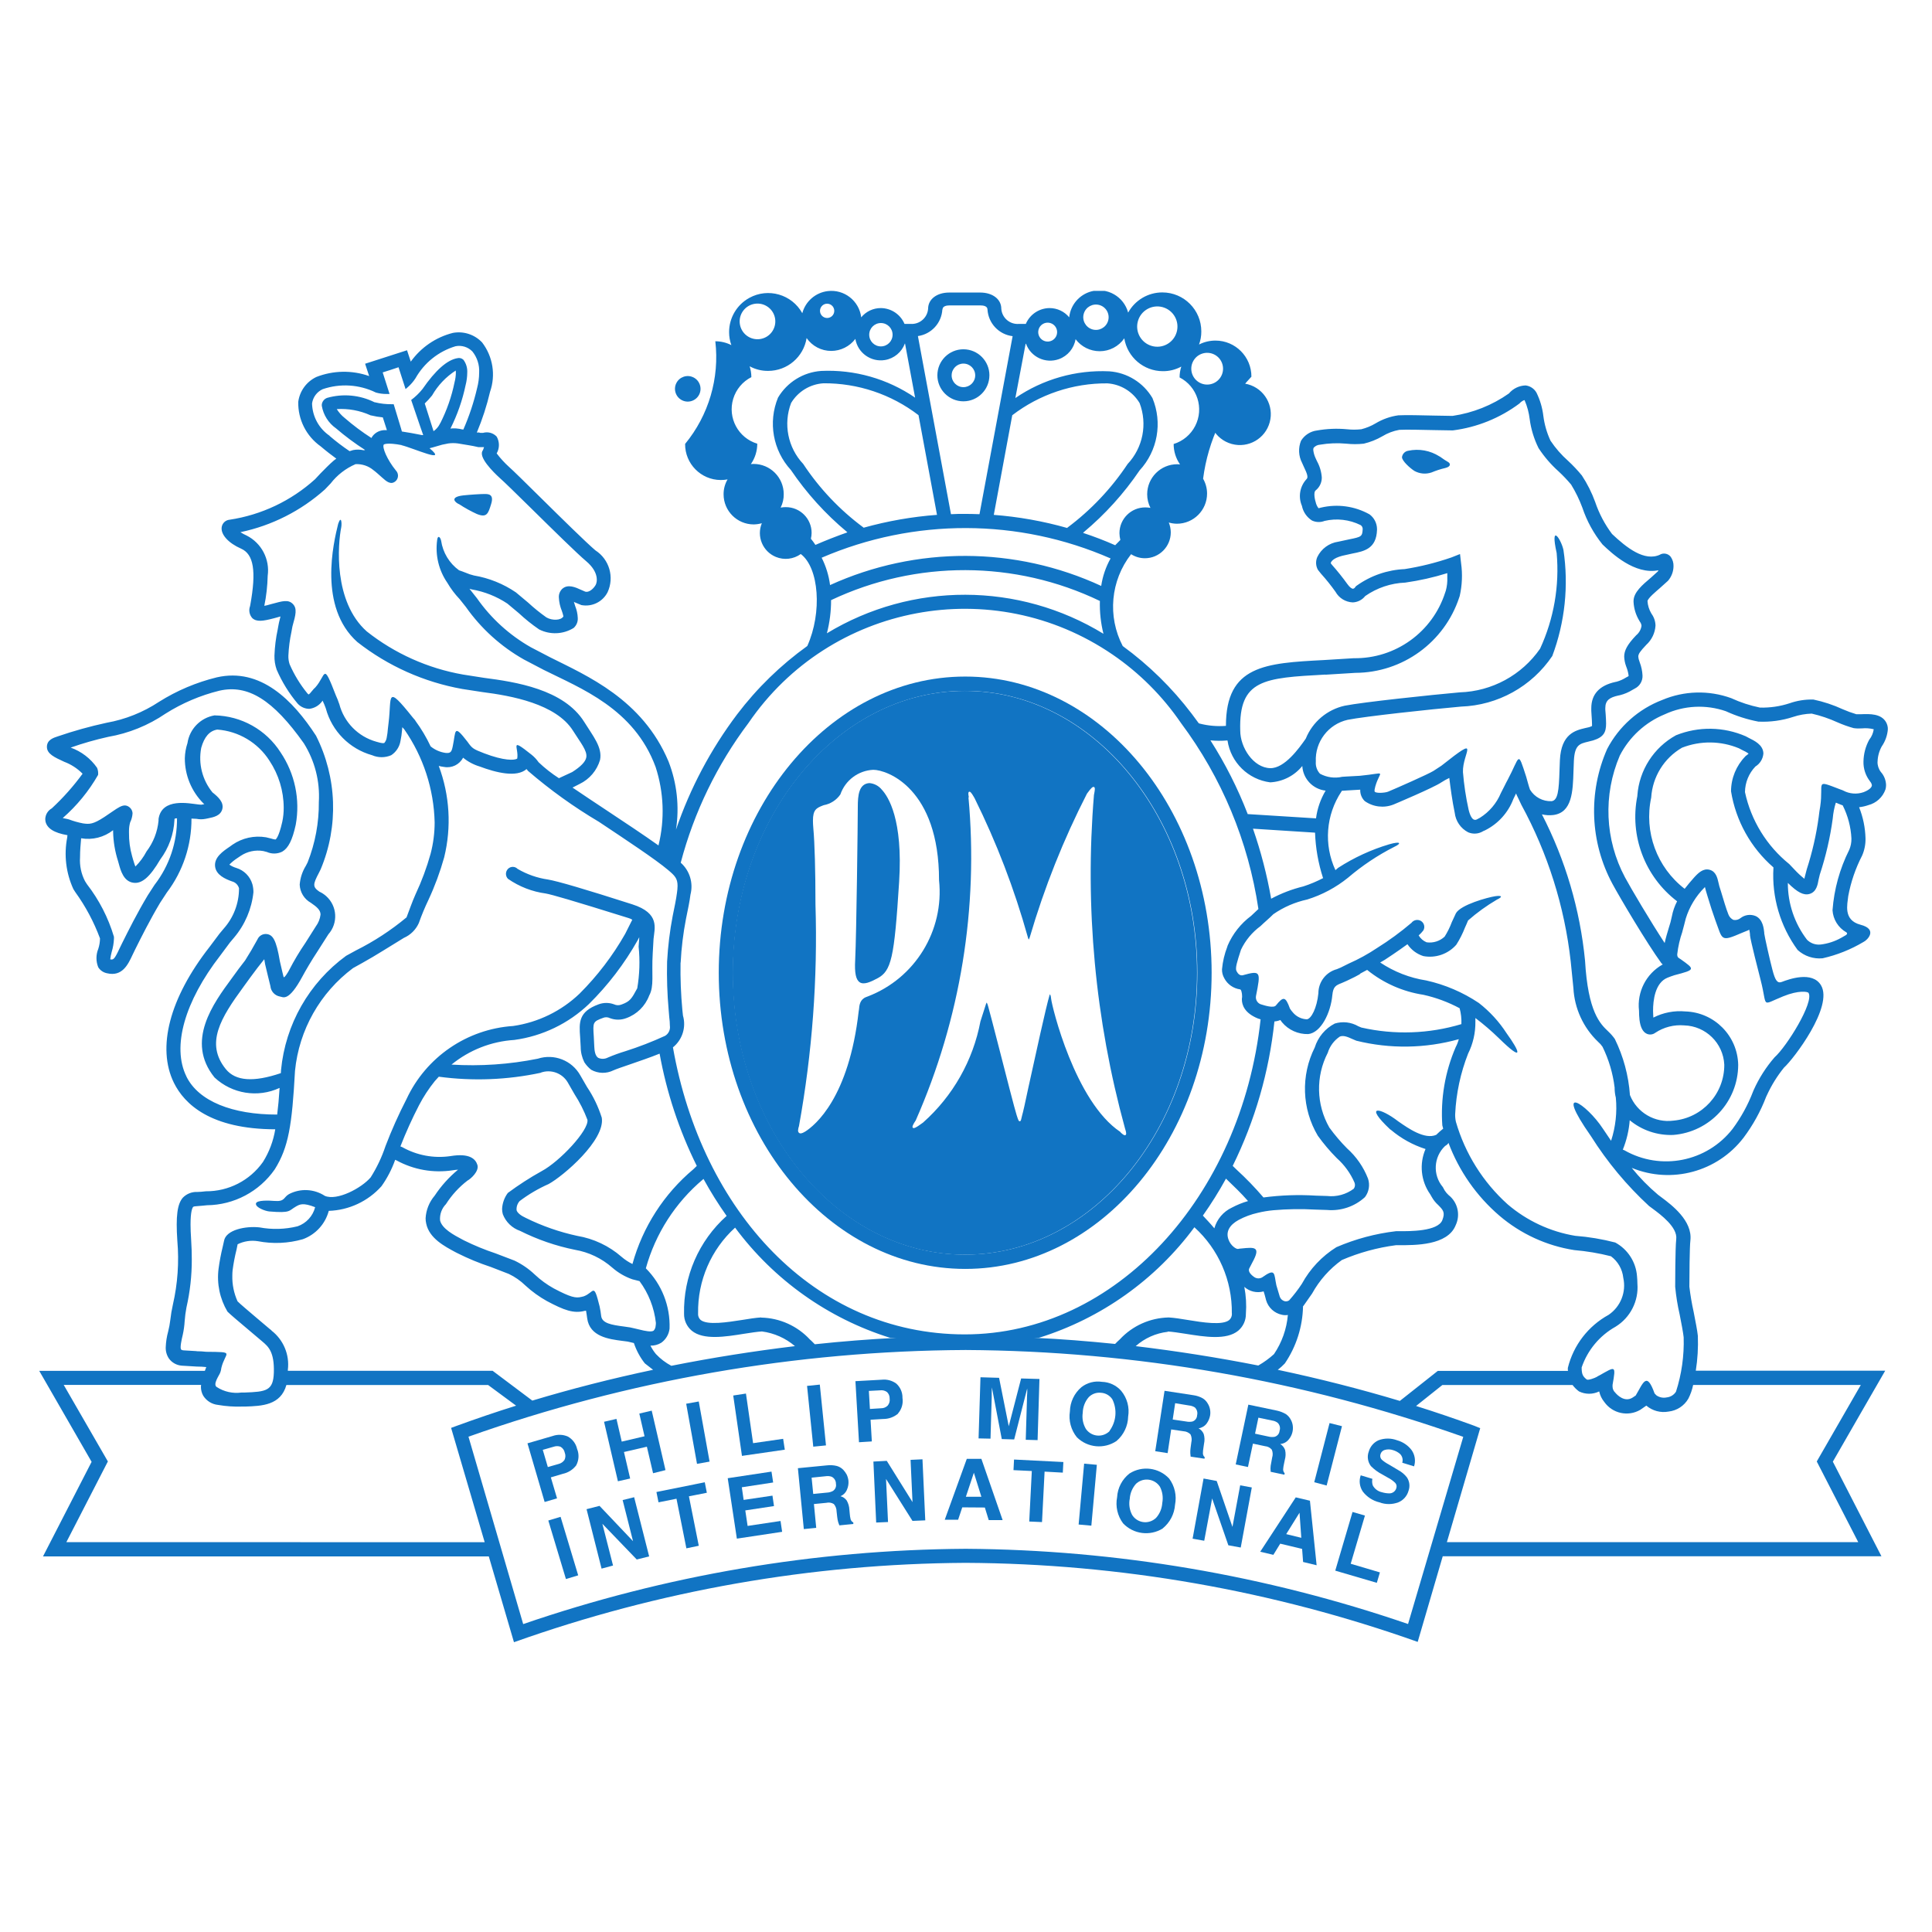 <?xml version="1.0" encoding="UTF-8"?>
<svg id="Warstwa_1" data-name="Warstwa 1" xmlns="http://www.w3.org/2000/svg" xmlns:xlink="http://www.w3.org/1999/xlink" viewBox="0 0 1080 1080">
  <defs>
    <style>
      .cls-1 {
        fill: none;
      }

      .cls-2 {
        clip-path: url(#clippath-17);
      }

      .cls-3 {
        clip-path: url(#clippath-19);
      }

      .cls-4 {
        clip-path: url(#clippath-11);
      }

      .cls-5 {
        clip-path: url(#clippath-16);
      }

      .cls-6 {
        clip-path: url(#clippath-18);
      }

      .cls-7 {
        clip-path: url(#clippath-10);
      }

      .cls-8 {
        clip-path: url(#clippath-15);
      }

      .cls-9 {
        clip-path: url(#clippath-13);
      }

      .cls-10 {
        clip-path: url(#clippath-14);
      }

      .cls-11 {
        clip-path: url(#clippath-12);
      }

      .cls-12 {
        clip-path: url(#clippath-31);
      }

      .cls-13 {
        clip-path: url(#clippath-32);
      }

      .cls-14 {
        clip-path: url(#clippath-33);
      }

      .cls-15 {
        clip-path: url(#clippath-34);
      }

      .cls-16 {
        clip-path: url(#clippath-30);
      }

      .cls-17 {
        clip-path: url(#clippath-27);
      }

      .cls-18 {
        clip-path: url(#clippath-29);
      }

      .cls-19 {
        clip-path: url(#clippath-26);
      }

      .cls-20 {
        clip-path: url(#clippath-28);
      }

      .cls-21 {
        clip-path: url(#clippath-20);
      }

      .cls-22 {
        clip-path: url(#clippath-21);
      }

      .cls-23 {
        clip-path: url(#clippath-22);
      }

      .cls-24 {
        clip-path: url(#clippath-23);
      }

      .cls-25 {
        clip-path: url(#clippath-24);
      }

      .cls-26 {
        clip-path: url(#clippath-25);
      }

      .cls-27 {
        clip-path: url(#clippath-1);
      }

      .cls-28 {
        clip-path: url(#clippath-3);
      }

      .cls-29 {
        clip-path: url(#clippath-4);
      }

      .cls-30 {
        clip-path: url(#clippath-2);
      }

      .cls-31 {
        clip-path: url(#clippath-7);
      }

      .cls-32 {
        clip-path: url(#clippath-6);
      }

      .cls-33 {
        clip-path: url(#clippath-9);
      }

      .cls-34 {
        clip-path: url(#clippath-8);
      }

      .cls-35 {
        clip-path: url(#clippath-5);
      }

      .cls-36 {
        fill: #1174c3;
      }

      .cls-37 {
        clip-path: url(#clippath);
      }
    </style>
    <clipPath id="clippath">
      <path class="cls-1" d="M480.61,549.12c2.34,1.49,5.95-.15,9.74-2.15,7.96-4.15,9.55-11.23,12.27-54.01,2.22-34.89-6.07-47.68-9.72-51.57-1.71-2.11-4.22-3.43-6.93-3.64h0c-5.93.41-6.45,7.04-6.45,13.22,0,7.49-.75,71.06-1.47,85.78-.4,7.16.4,11.01,2.58,12.36"/>
    </clipPath>
    <clipPath id="clippath-1">
      <rect class="cls-1" x="311.33" y="848.18" width="7.16" height="34.16" transform="translate(-236.05 127.51) rotate(-16.75)"/>
    </clipPath>
    <clipPath id="clippath-2">
      <polygon class="cls-1" points="327.89 843.64 335.14 841.79 353.87 861.53 348.06 838.55 354.49 836.95 362.88 870.04 355.95 871.77 336.73 851.81 342.69 875.14 336.28 876.87 327.89 843.64"/>
    </clipPath>
    <clipPath id="clippath-3">
      <polygon class="cls-1" points="393.97 828.6 395.13 834.46 385.11 836.45 390.62 864.09 383.69 865.53 378.16 837.8 368.11 839.81 366.95 834.04 393.97 828.6"/>
    </clipPath>
    <clipPath id="clippath-4">
      <polygon class="cls-1" points="432.2 828.72 414.68 831.39 415.7 838.46 431.81 836.07 432.67 841.9 416.62 844.33 417.92 853 436.32 850.24 437.22 856.29 411.91 860.11 406.8 826.33 431.27 822.64 432.2 828.72"/>
    </clipPath>
    <clipPath id="clippath-5">
      <path class="cls-1" d="M467.87,819.51c1.31.38,2.5,1.09,3.47,2.06.76.8,1.41,1.7,1.94,2.67.54,1.12.88,2.32,1.01,3.55.14,1.66-.14,3.34-.8,4.87-.68,1.68-2,3.03-3.67,3.73,1.4.36,2.62,1.19,3.47,2.36.92,1.58,1.45,3.37,1.52,5.2l.21,2.24c.07,1.06.24,2.12.5,3.15.24.76.78,1.39,1.49,1.73v.85l-7.8.77c-.25-.56-.46-1.14-.64-1.73-.26-.93-.45-1.88-.55-2.84l-.36-3.17c0-1.53-.54-3.01-1.53-4.18-1.26-.78-2.77-1.03-4.21-.68l-6.93.68,1.28,13.31-6.93.69-3.31-34.04,16.22-1.58c1.88-.23,3.8-.11,5.64.36ZM453.7,826.01l.9,9.12,7.66-.75c1.16-.05,2.29-.36,3.31-.9,1.35-.84,2.04-2.44,1.73-4,.04-1.67-.88-3.22-2.38-3.97-1.07-.37-2.22-.47-3.35-.29l-7.89.8Z"/>
    </clipPath>
    <clipPath id="clippath-6">
      <polygon class="cls-1" points="488.24 817.02 495.71 816.62 510.1 839.69 509.01 816.07 515.67 815.76 517.23 849.89 510.08 850.19 495.3 826.74 496.41 850.82 489.79 851.11 488.24 817.02"/>
    </clipPath>
    <clipPath id="clippath-7">
      <path class="cls-1" d="M540.45,815.51h8.15l11.87,34.22h-7.77l-2.17-7.02-12.62-.09-2.32,6.93h-7.47l12.32-34.04ZM539.93,836.7h8.67l-4.2-13.43-4.47,13.43Z"/>
    </clipPath>
    <clipPath id="clippath-8">
      <polygon class="cls-1" points="594.43 817.28 594.12 823.21 583.93 822.65 582.49 850.85 575.35 850.54 576.79 822.31 566.55 821.82 566.85 815.89 594.43 817.28"/>
    </clipPath>
    <clipPath id="clippath-9">
      <rect class="cls-1" x="591" y="831.99" width="34.16" height="7.14" transform="translate(-278.81 1365.99) rotate(-84.84)"/>
    </clipPath>
    <clipPath id="clippath-10">
      <path class="cls-1" d="M650,854.42c-7.14,4.42-16.4,3.23-22.19-2.86-3.13-4.18-4.34-9.49-3.34-14.61.29-5.21,2.82-10.05,6.93-13.26,7.1-4.52,16.41-3.33,22.15,2.82,3.12,4.19,4.32,9.5,3.31,14.63-.36,5.2-2.88,10.01-6.93,13.28M646.15,848.61c2.12-2.32,3.38-5.3,3.57-8.45.58-3.08.13-6.26-1.3-9.05-2.64-4.08-8.1-5.25-12.18-2.61-.4.26-.78.55-1.13.87-2.11,2.33-3.37,5.31-3.57,8.45-.61,3.07-.14,6.27,1.33,9.03,2.53,4.06,7.88,5.3,11.94,2.76.48-.3.93-.64,1.34-1.03"/>
    </clipPath>
    <clipPath id="clippath-11">
      <polygon class="cls-1" points="672.8 826.5 680.15 827.88 688.95 853.55 693.27 830.31 699.77 831.49 693.58 865.08 686.65 863.82 677.59 837.64 673.17 861.29 666.67 860.13 672.8 826.5"/>
    </clipPath>
    <clipPath id="clippath-12">
      <path class="cls-1" d="M724.34,837.04l7.92,1.87,3.74,36.07-7.56-1.82-.55-7.31-12.24-2.93-3.83,6.24-7.35-1.73,19.86-30.38ZM719.01,857.58l8.42,2.06-.99-14.02-7.44,11.96Z"/>
    </clipPath>
    <clipPath id="clippath-13">
      <polygon class="cls-1" points="756.08 845.2 763.01 847.21 755.05 874.15 771.38 878.98 769.65 884.81 746.42 878 756.08 845.2"/>
    </clipPath>
    <clipPath id="clippath-14">
      <path class="cls-1" d="M322.13,819.11c-1.84,2.42-4.48,4.11-7.45,4.75l-6.76,2,3.47,11.73-6.93,2.03-9.6-32.79,14.06-4.09c2.76-.98,5.79-.88,8.48.28,2.65,1.46,4.54,3.98,5.2,6.93,1.21,2.94,1.04,6.27-.45,9.08M313.36,808.74c-1.25-.45-2.63-.45-3.88,0l-6.07,1.73,2.83,9.62,6.05-1.73c1.32-.33,2.48-1.13,3.26-2.25.62-1.27.68-2.74.15-4.06-.26-1.39-1.12-2.59-2.34-3.29"/>
    </clipPath>
    <clipPath id="clippath-15">
      <polygon class="cls-1" points="345.42 828.04 337.67 794.78 344.61 793.17 347.55 805.87 360.3 802.88 357.38 790.19 364.31 788.56 372.01 821.8 365.07 823.54 361.61 808.72 348.8 811.68 352.26 826.5 345.42 828.04"/>
    </clipPath>
    <clipPath id="clippath-16">
      <rect class="cls-1" x="386.51" y="783.82" width="7.14" height="34.15" transform="translate(-135.62 81.71) rotate(-10.2)"/>
    </clipPath>
    <clipPath id="clippath-17">
      <polygon class="cls-1" points="409.88 780.1 416.99 779.01 420.98 806.74 437.78 804.31 438.71 810.38 414.76 813.85 409.88 780.1"/>
    </clipPath>
    <clipPath id="clippath-18">
      <polygon class="cls-1" points="461.73 807.99 454.62 808.7 451.15 774.73 458.28 774 461.73 807.99"/>
    </clipPath>
    <clipPath id="clippath-19">
      <path class="cls-1" d="M502.01,790.24c-2.34,1.95-5.29,3.01-8.34,2.98l-7.02.42.71,12.13-7.18.45-1.99-34.14,14.65-.81c2.9-.34,5.82.43,8.18,2.15,2.28,2.04,3.55,4.97,3.47,8.03.49,3.11-.41,6.29-2.48,8.67M495.79,778.12c-1.1-.78-2.45-1.1-3.78-.92l-6.31.33.59,10.09,6.3-.4c1.36.02,2.66-.52,3.62-1.47.93-1.09,1.33-2.54,1.11-3.95.06-1.39-.5-2.74-1.52-3.68"/>
    </clipPath>
    <clipPath id="clippath-20">
      <path class="cls-1" d="M570.82,770.57l10.24.29-1.04,34.18-6.62-.19.69-23.12c0-.93.03-1.86.12-2.79.06-.92.06-1.84,0-2.76l-7.28,28.48-6.93-.21-5.53-28.88c0,.68-.09,1.6-.09,2.79v2.77l-.68,23.09-6.67-.14,1.06-34.18,10.4.31,5.41,27.07,6.92-26.72Z"/>
    </clipPath>
    <clipPath id="clippath-21">
      <path class="cls-1" d="M624.2,805.49c-6.94,4.72-16.26,3.86-22.22-2.05-3.28-4.06-4.7-9.31-3.9-14.47.11-5.24,2.47-10.17,6.46-13.55,3.26-2.52,7.4-3.59,11.47-2.96,4.13.12,8.02,1.94,10.75,5.04,3.32,4.02,4.74,9.28,3.88,14.42-.13,5.23-2.48,10.15-6.45,13.56M620.25,799.84c3.74-5.11,4.36-11.86,1.59-17.56-1.41-2.17-3.76-3.55-6.34-3.71-2.57-.3-5.14.63-6.93,2.5-2.07,2.42-3.23,5.48-3.31,8.67-.47,3.11.14,6.28,1.73,9,2.7,3.95,8.09,4.97,12.05,2.27.46-.31.89-.67,1.28-1.07"/>
    </clipPath>
    <clipPath id="clippath-22">
      <path class="cls-1" d="M672.24,781.61c1.16.69,2.13,1.66,2.81,2.83.62.95,1.06,2.01,1.3,3.12.27,1.19.31,2.43.12,3.64-.29,1.65-.95,3.21-1.94,4.56-1.1,1.46-2.72,2.42-4.52,2.69,1.3.68,2.32,1.81,2.88,3.17.52,1.76.58,3.63.17,5.43l-.33,2.27c-.19,1.04-.29,2.1-.29,3.16.02.81.38,1.58,1.01,2.1l-.12.85-7.75-1.16c-.1-.63-.16-1.26-.19-1.89-.04-.98,0-1.96.15-2.93l.42-3.16c.38-1.5.21-3.08-.46-4.47-1.03-1.04-2.4-1.66-3.87-1.74l-6.93-1.02-1.98,13.24-6.93-1.07,5.2-33.77,16.1,2.46c1.81.24,3.56.82,5.16,1.7ZM656.92,784.4l-1.37,9.12,7.57,1.11c1.14.24,2.32.24,3.47,0,1.51-.49,2.55-1.88,2.6-3.47.41-1.6-.08-3.29-1.28-4.42-.98-.6-2.08-.97-3.22-1.07l-7.76-1.27Z"/>
    </clipPath>
    <clipPath id="clippath-23">
      <path class="cls-1" d="M718.91,790.55c1.1.79,2,1.82,2.64,3.02.55.99.92,2.07,1.09,3.19.44,2.89-.41,5.82-2.32,8.02-1.16,1.41-2.84,2.29-4.66,2.43,1.27.77,2.23,1.96,2.72,3.36.41,1.8.36,3.67-.15,5.44l-.46,2.22c-.25,1.04-.41,2.09-.49,3.16-.01.8.29,1.57.85,2.15l-.14.83-7.68-1.63c0-.8-.1-1.37-.1-1.87,0-.99.13-1.97.36-2.93l.57-3.14c.47-1.46.4-3.04-.21-4.45-.95-1.12-2.3-1.81-3.76-1.92l-6.78-1.44-2.77,13.07-6.85-1.44,7.06-33.42,15.99,3.34c1.79.39,3.51,1.07,5.09,2.01ZM703.45,792.48l-1.87,8.96,7.47,1.6c1.13.29,2.31.34,3.47.15,1.53-.43,2.63-1.76,2.76-3.34.55-1.56.15-3.3-1.02-4.47-.9-.69-1.96-1.13-3.08-1.28l-7.71-1.61Z"/>
    </clipPath>
    <clipPath id="clippath-24">
      <polygon class="cls-1" points="741.6 830.42 734.67 828.57 743.23 795.5 750.17 797.24 741.6 830.42"/>
    </clipPath>
    <clipPath id="clippath-25">
      <path class="cls-1" d="M767.17,826.67c-.25,1.23-.17,2.5.23,3.69,1.05,1.95,2.91,3.34,5.08,3.8,1.33.4,2.7.62,4.09.64,1.86.06,3.51-1.17,3.99-2.96.34-1.02.1-2.14-.64-2.92-1.18-1.15-2.53-2.12-4-2.86l-3.24-1.85c-2.34-1.2-4.48-2.77-6.33-4.65-1.77-2.31-2.23-5.37-1.21-8.1.79-2.82,2.78-5.14,5.44-6.34,3.35-1.26,7.05-1.26,10.4,0,3.22.89,6.06,2.8,8.09,5.46,1.88,2.65,2.4,6.03,1.4,9.12l-6.6-2.03c.54-1.78.03-3.71-1.32-4.99-1.1-.93-2.39-1.62-3.78-2.03-1.47-.51-3.06-.57-4.56-.17-1.22.3-2.18,1.23-2.51,2.44-.36,1.1-.06,2.3.77,3.1,1.19,1.03,2.5,1.91,3.9,2.64l5.2,3.1c1.9,1,3.57,2.39,4.89,4.08,1.5,2.23,1.84,5.05.9,7.57-.81,2.89-2.9,5.25-5.68,6.4-3.42,1.29-7.2,1.29-10.62,0-3.66-.88-6.9-2.99-9.2-5.96-1.84-2.68-2.29-6.07-1.21-9.14l6.54,1.97Z"/>
    </clipPath>
    <clipPath id="clippath-26">
      <path class="cls-1" d="M539.53,709.33h.09c75.97,0,137.69-74.32,137.69-165.55s-61.74-165.55-137.69-165.58h-.09c-75.95,0-137.74,74.29-137.74,165.58s61.78,165.5,137.74,165.55M539.53,386.2c71.57,0,129.79,70.7,129.79,157.59s-58.22,157.55-129.79,157.55-129.79-70.7-129.79-157.55,58.22-157.6,129.79-157.6"/>
    </clipPath>
    <clipPath id="clippath-27">
      <path class="cls-1" d="M449.95,632.63c-1.54.99-2.65,1.21-3.33.61-.36-.36-.54-.86-.5-1.37.06-.82.24-1.63.52-2.41,7.41-40.88,10.5-82.42,9.21-123.95,0-18.81-.45-34.44-1.18-42.28-.15-1.73-.23-3.19-.23-4.49,0-6.03,1.87-7.05,5.67-8.51l.4-.14c3.76-.69,7.08-2.84,9.25-5.98,2.74-7.93,10.03-13.39,18.41-13.78,7.77,0,36.76,10.4,36.76,61.74,2.95,28.18-13.4,54.83-39.87,64.96l-.83.31c-3.47,1.32-3.85,4.4-4.07,7.09l-.14.8c-5.46,48.31-24.26,63.78-30.04,67.42M541.59,445.71c-.43-2.15-.36-2.92.17-3.12s1.27.54,2.48,2.65l.54.92c12.32,24.87,22.27,50.84,29.74,77.57.1.53.29,1.04.55,1.51.28-.47.49-.98.64-1.51,8.1-27.63,18.78-54.43,31.9-80.06,2.48-3.47,3.31-4,3.95-3.73.64.28.52,1.54.17,3.38l-.21,1.09c-5.17,62.62.7,125.67,17.33,186.26.92,2.77.8,3.47.29,3.87s-1.73-.52-2.72-1.54c0,0-.23-.29-.14-.24-25.38-16.88-38.32-70.35-38.71-74.53-.15-1.87-.57-2.29-.64-2.38-.08.12-.15.24-.21.36-2.06,6.93-7.92,33.83-11.84,51.67-1.73,8.34-3.12,14.39-3.47,15.46l-.42,1.73c-.28,1.21-.38,1.73-.97,1.73s-.74-.45-1.73-3.47-6.05-22.69-10.13-38.67c-2.89-11.2-5.37-20.8-5.77-22.05-.18-.76-.45-1.49-.81-2.19-.12.19-.35.66-.35.66l-3.17,9.9c-4.14,21.89-15.43,41.78-32.09,56.56-4.51,3.34-5.2,3.29-5.7,2.88s0-1.73,1.63-4.11c25-56.73,35.14-118.89,29.47-180.63M539.35,701.38c71.57,0,129.79-70.7,129.79-157.55s-58.22-157.61-129.79-157.61-129.79,70.7-129.79,157.61,58.22,157.55,129.79,157.55"/>
    </clipPath>
    <clipPath id="clippath-28">
      <path class="cls-1" d="M531.98,209.83c0-3.64,2.95-6.59,6.59-6.58s6.59,2.95,6.58,6.59c0,3.64-2.95,6.58-6.59,6.58s-6.59-2.95-6.59-6.59h0M553.09,209.83c.02-8.03-6.48-14.56-14.51-14.58-8.03-.02-14.56,6.48-14.58,14.51s6.48,14.56,14.51,14.58c.01,0,.02,0,.03,0,8.02,0,14.52-6.49,14.54-14.51"/>
    </clipPath>
    <clipPath id="clippath-29">
      <rect class="cls-1" x="21.93" y="162.61" width="1033.37" height="755.39"/>
    </clipPath>
    <clipPath id="clippath-30">
      <rect class="cls-1" x="21.93" y="162.61" width="1037.22" height="757.06"/>
    </clipPath>
    <clipPath id="clippath-31">
      <path class="cls-1" d="M1045.32,436.77c.58.61.96,1.39,1.09,2.22,0,.14-.03.27-.09.4-.26.96-1.62,2.32-4.6,3.45-3.74,1.29-7.85.96-11.33-.91l-.52-.24-1.15-.41c-14.59-5.55-9.18-4.2-11.21,9.54-.34,1.72-.59,3.75-.84,5.84-1.35,9.94-3.59,19.74-6.68,29.28l-1.15,4.44c-.04.29-.09.58-.17.86-2.03-1.61-3.93-3.38-5.68-5.29l-2.79-2.93c-12.62-10.18-21.35-24.38-24.75-40.23.06-5.34,2.14-10.46,5.84-14.31,2.52-1.54,4.16-4.18,4.44-7.11.02-.17.02-.34,0-.52-.33-4.53-4.94-6.79-8.28-8.42l-1.55-.83c-12.4-5.42-26.45-5.63-39-.59-12.45,6.84-20.58,19.52-21.61,33.69v.27c-4.46,22.25,4.17,45.1,22.22,58.86-1.39,2.66-2.38,5.51-2.93,8.45-.43,2.18-1.01,4.32-1.72,6.42-.81,2.72-1.72,5.65-2.3,8.46-7.92-12.06-18.82-30.48-22.16-36.68-11.26-21.09-12.33-46.14-2.92-68.11,5.36-10.43,14.26-18.61,25.11-23.06,10.75-4.99,23.02-5.61,34.22-1.72,5.79,2.66,11.88,4.61,18.14,5.8,6.6.31,13.2-.59,19.48-2.65,3.34-1.11,6.82-1.72,10.33-1.83,4.95,1.13,9.76,2.77,14.38,4.87,2.93,1.29,5.95,2.38,9.04,3.24,1.53.22,3.08.27,4.62.15,2.22-.22,4.46-.06,6.63.48h0c-.3,2.07-1.11,4.02-2.38,5.68h-.1v.1c-2.07,3.75-3.18,7.95-3.26,12.23-.11,4.01,1.18,7.93,3.65,11.09h0ZM1033.71,475.11c-5.28,10.52-8.45,21.98-9.32,33.72.32,5.12,3.19,9.74,7.65,12.3.71.41.65,1.1-.15,1.6-.53.29-2.74,1.57-2.74,1.57-3.51,1.96-7.37,3.21-11.36,3.69-2.83.32-5.65-.66-7.66-2.67-6.98-9.12-10.75-20.29-10.71-31.77,5.48,5.41,8.92,7.13,12.21,6.14,3.79-1.15,4.48-5.17,4.98-8.01l.67-2.79c3.36-10.19,5.79-20.66,7.23-31.29.25-3.02.83-5.99,1.72-8.88.2.02.39.08.57.15l.48.24c.79.31,1.72.72,2.81,1.1,2.9,5.77,4.56,12.08,4.87,18.53.05,2.19-.38,4.37-1.24,6.38ZM940.42,520.89c.86-2.89,1.21-4.79,1.93-7.4,2.03-6.58,5.65-12.55,10.52-17.41,0-.12.14-.17.17-.27.17.6.57,2.15.57,2.15l.84,2.83c1.31,4.45,3.31,10.57,4.44,13.64,4.15,10.97,2.64,12.32,14.91,7.01l3.29-1.34c.24-.15.48-.29.74-.41.21.88.36,1.77.43,2.67v.55c.27,2.81,4.87,20.79,5.98,25.09,3.96,15.33-.21,14.11,12.52,8.97,8.83-3.6,13.86-2.65,14.23-1.91,3.13,5.17-12.06,29.78-19.04,36.03-4.73,5.45-8.63,11.56-11.59,18.14l-.41.98c-2.85,7.45-6.7,14.47-11.45,20.87-14.38,18.44-40.12,23.52-60.43,11.95l-.91-.38c2.13-5.24,3.43-10.79,3.86-16.43,6.82,5.64,15.48,8.56,24.32,8.22,20.46-1.62,36.25-18.66,36.32-39.18-.34-16.22-13.31-29.34-29.52-29.86-6.18-.57-12.39.62-17.91,3.44,0-.67-.17-2.05-.17-3.79,0-5.72,1.07-15.67,8.06-18.5,1.05-.4,2.89-1.14,3.91-1.41,11.87-3.1,11.47-3.22,3.44-8.95-.48-.34-.79-.46-1.21-.81-.1-.12-.21-.23-.33-.33-.29-.53-.4-1.13-.34-1.72.49-4.23,1.44-8.4,2.84-12.42h0ZM921.82,674.16l2.12,1.57c4.51,3.34,13.86,10.33,13.09,16.89-.59,4.96-.59,26.45-.59,26.68.49,5.22,1.32,10.39,2.5,15.5,1,5.01,1.98,10.23,2.24,12.76.32,10.3-1.13,20.58-4.29,30.4-1.14,1.8-3.05,2.98-5.17,3.2-2,.44-4.09.02-5.77-1.15l-1.03-1.07c-4.49-12.59-6.36-5.84-10.56,1.17l-1.72,1.15c-4.44,2.82-8.61-1.41-9.73-2.79-.92-.85-1.45-2.04-1.48-3.29.03-.34.03-.69,0-1.03h0c2.03-11.35,1.55-10.25-7.39-5.27-.5.22-.98.49-1.43.81h0c-1,.61-4.84,2.03-5.63,1.46-2.08-1.72-2.83-2.72-2.83-6.73,3.29-9.67,10.03-17.78,18.94-22.77,8.29-5.09,13.02-14.41,12.23-24.11,0-1.29-.09-2.62-.21-4.03-.56-7.98-5.15-15.12-12.18-18.94-7.34-1.91-14.83-3.16-22.39-3.74-13.97-2.32-27.03-8.42-37.78-17.62-13.75-12.37-23.76-28.34-28.9-46.11-.32-1.43-.46-2.89-.41-4.36.55-11.56,2.99-22.96,7.22-33.74,2.76-5.53,4.16-11.64,4.08-17.82v-2.1c4.6,3.48,8.97,7.24,13.11,11.26,14.33,14.05,11.81,7.59,4.32-2.76-4.18-6.47-9.42-12.18-15.5-16.91-8.94-5.99-18.91-10.26-29.42-12.59-9.21-1.43-17.99-4.85-25.73-10.04.96-.57,1.88-1.05,2.58-1.5s6.89-4.5,12.66-8.72c2.12,3.15,5.24,5.48,8.85,6.63,6.84,1.31,13.86-1.11,18.46-6.34,1.93-3.03,3.56-6.25,4.86-9.61,0,0,1.72-3.79,1.72-3.96,4.98-4.37,10.36-8.26,16.07-11.61,3.65-1.72,2.7-2.46-.9-1.94-4.27.65-19.27,4.77-21.96,9.52l-2.3,4.96c-1.05,2.84-2.4,5.56-4.01,8.11-2.7,2.53-6.41,3.7-10.07,3.18-1.87-.76-3.43-2.12-4.45-3.86.96-.83,1.83-1.76,2.6-2.76,1.09-1.83.5-4.19-1.31-5.31-1.86-1.11-4.26-.57-5.46,1.23l.09-.15c-6.03,5.13-12.42,9.81-19.13,14-5.04,3.38-10.36,6.31-15.91,8.75l-4.44,2.21-2.17.91c-6.1,1.63-10.34,7.16-10.33,13.47-.83,8.27-3.98,14.31-6.44,14.55-3-.11-5.81-1.47-7.75-3.75-.64-.7-1.21-1.46-1.72-2.26-2.5-6.89-3.67-6.89-7.85-1.72-1.31,1.6-6.3,0-7.91-.5-2.17-.46-3.59-2.55-3.22-4.74,2.74-13.78,2.74-14.48-7.44-11.64-1.54.24-2.58-.7-3.44-2.34-.86-1.64.4-5.39,2.32-11.38l.19-.59c2.48-5.21,6.22-9.72,10.87-13.14,2.17-2.12,5.17-4.6,7.2-6.68,5.71-3.96,12.15-6.75,18.94-8.22,8.31-2.58,16.05-6.72,22.82-12.19,7.9-6.74,16.56-12.53,25.82-17.23,4.12-1.91,3.86-3.34-2.79-1.45-10.11,3.01-19.73,7.45-28.59,13.18-.38.36-.88.79-1.48,1.27-6.61-14.22-5.34-30.86,3.34-43.92l.33-.48h.77l2.14-.15,7.28-.43c-.1,2.38.81,4.7,2.51,6.37,4.71,3.33,10.78,4.05,16.14,1.91.22-.08,22.39-9.42,26.61-12.31,1.45-.95,2.96-1.79,4.53-2.53.57,4.87,1.72,13.31,3.03,19.44.52,4.68,3.34,8.79,7.52,10.95,2.77,1.18,5.93.92,8.47-.69l.96-.41c7.28-3.63,12.93-9.87,15.82-17.48.57-1.24,1.1-2.27,1.52-3.14.15.33.21.57.41,1l1.24,2.58,1.34,2.83c14.77,27.11,24.13,56.83,27.56,87.5l1.5,14.83c.59,11.41,5.52,22.17,13.78,30.07.96.82,1.8,1.76,2.51,2.81,3.52,7.17,5.8,14.88,6.76,22.8v.46c.02,1.74.24,3.48.67,5.17.78,8.13-.12,16.34-2.65,24.11-1.88-2.72-3.44-5.05-4.55-6.73-9.21-14.09-27.93-26.1-6.68,4.19,9.06,14.38,19.98,27.51,32.48,39.03l-.02-.03ZM946.47,774.19h93.74c-5.17,9.04-24.63,42.78-24.63,42.78,0,0,18.6,36.17,23.19,45.1h-229.95l18.63-63.72-3.31-1.33c-10.61-3.89-21.51-7.59-32.55-11.07,7.06-5.63,14.19-11.33,14.69-11.71h72.8c1.02,1.36,2.23,2.56,3.6,3.57,3.56,1.74,7.72,1.74,11.28,0,.47,2.18,1.46,4.22,2.88,5.94,4.55,6.4,13.22,8.3,20.03,4.38l3.44-2.38h0c3.44,2.93,8.01,4.15,12.45,3.32,4.62-.52,8.72-3.19,11.04-7.22,1.23-2.41,2.13-4.98,2.67-7.63v-.03ZM787.11,907.83c-79.54-27.29-162.99-41.49-247.08-42.04h-.46c-84.1.54-167.56,14.75-247.1,42.09l-30.59-104.77c89.19-31.58,183.05-47.96,277.67-48.45h.48c94.71.53,188.66,16.94,277.94,48.55l-30.86,104.62ZM37.1,862.06c4.58-8.95,23.2-45.1,23.2-45.1,0,0-19.43-33.72-24.68-42.78h76.79c0,.33-.09.67-.09,1.03-.02,1.74.42,3.46,1.27,4.98,1.82,2.92,4.89,4.83,8.32,5.17,4.42.76,8.9,1.07,13.38.92h1.72c9.42-.31,19.89-.69,23.09-12.06h112.75c.52.38,8.08,5.99,15.66,11.56-11.22,3.52-22.23,7.26-33.05,11.21l-3.29,1.21,18.77,63.9-233.85-.03ZM109.98,755.29l-7.37-.43c-.5,0-.98-.16-1.38-.46-.74-1.07.34-5.74.93-8.22.56-2.53.92-5.09,1.07-7.68.19-2.56.52-5.11,1-7.63,2.01-8.81,3.01-17.82,2.98-26.85,0-3.32-.09-6.97-.36-10.95-.22-3.44-.34-6.22-.34-8.51,0-7.32.98-9.32,1.45-9.88.29-.31,1.23-.38,2.7-.48l2.65-.22,2.38-.24c15.13-.16,29.24-7.63,37.89-20.05,7.75-12.38,9.66-24.66,11.33-55.11,2.26-22.84,14.03-43.68,32.43-57.4l5.39-3c7.15-3.93,15.79-9.52,23.04-13.9,3.71-1.62,6.68-4.56,8.34-8.25,1.57-4.43,3.38-8.78,5.41-13.02,3.57-7.67,6.5-15.61,8.78-23.75,4.16-16.95,3.1-34.77-3.03-51.11.97.27,1.96.46,2.96.57,4.3.81,8.62-1.29,10.64-5.17,2.72,2.24,5.87,3.91,9.25,4.92,9.2,3.45,20.67,6.32,26.23,1.45.29.33.57.67.83,1.03,12.35,10.63,25.6,20.15,39.62,28.45,15.5,10.33,31.59,20.96,38.59,26.87,3.86,3.24,5.37,4.76,5.37,8.96-.02,1.3-.13,2.6-.33,3.89-.41,3.27-1.36,7.96-2.38,12.85-1.63,8.47-2.67,17.05-3.14,25.66-.21,9,.08,18,.88,26.97l.34,4.13c.21,1.54.33,3.08.34,4.63.34,2.26-.71,4.5-2.67,5.67-7.23,3.32-14.66,6.2-22.25,8.61-3.32,1-6.59,2.19-9.78,3.55-1.68.87-3.66.92-5.37.14-1.72-1.1-2.1-4.07-2.19-6.34l-.28-5.65c-.52-7.8-.55-8.25,5.17-10.33,1.24-.53,2.66-.48,3.86.14,2.94,1.12,6.19,1.12,9.13,0,5.91-2.12,10.6-6.73,12.81-12.61,2.89-5.3,1.27-11.81,1.98-23.59l.46-8.08c.55-5.92,3.75-14.35-11.87-19.34-26.41-8.47-41.87-13-47.2-13.88-5.97-.87-11.72-2.88-16.93-5.94-1.45-1.48-3.83-1.51-5.31-.06-.02.02-.04.04-.06.06-1.51,1.55-1.51,4.02,0,5.56,6.29,4.37,13.53,7.18,21.11,8.2,3.36.59,14.02,3.65,46.17,13.69.78.22,1.52.54,2.21.96-1.26,2.58-2.57,5.17-3.98,7.92-6.95,12.23-15.53,23.47-25.49,33.41-10.19,9.74-23.15,16.06-37.1,18.08-25.84,1.71-48.7,17.37-59.64,40.85-4.4,8.55-8.33,17.33-11.76,26.32-2.04,6.14-4.82,12-8.28,17.46-5.17,6.05-18.82,13.25-25.63,10.33-6.02-3.93-13.69-4.3-20.06-.96-3.19,1.83-2.08,4.29-8.27,3.79-2.22-.19-10.02-.65-10.18,1.55-.16,2.2,5.37,4.17,7.49,4.34,12.18,1.02,10.76-.43,14.88-2.76,2.17-1.24,3.96-2.27,10.73.38-1.27,4.98-4.97,9-9.83,10.68-6.98,1.72-14.24,1.92-21.3.6-7.63-.83-18.77,1.29-19.81,7.59l-.71,3.18c-1,4.08-1.79,8.22-2.34,12.38-1.05,8.31.7,16.73,4.98,23.94,1.72,1.72,6.34,5.6,10.9,9.44l7.35,6.22,1.24,1.05c3.34,2.82,6.76,5.75,6.44,17.35-.33,10.2-4.18,10.75-16.43,11.18h-1.72c-4.81.65-9.7-.44-13.78-3.08-2.36-1.55,1.48-6.6,2.01-8.21.29-.8.48-1.63.57-2.48h0c2.19-9.11,8.16-8.83-8.46-9.01h0c-1.77-.21-3.54-.31-5.32-.31v-.06ZM104.19,601.7c-8.16-16.55-1.03-41.8,18.94-67.56l5.39-7.25,2.39-2.84c6.04-7.16,9.79-15.97,10.76-25.28.01-1.52-.19-3.04-.59-4.51-1.27-4.36-4.66-7.77-9.01-9.08-1.37-.41-2.68-1.03-3.86-1.84,1.34-1.37,2.82-2.59,4.43-3.63l1.95-1.31c3.69-2.45,8.17-3.4,12.54-2.67l2.03.52c2.75,1.23,5.91,1.16,8.61-.17,3.44-2,5.67-6.46,7.56-15.09,2.55-14.06-.5-28.57-8.49-40.42-8.07-12.64-21.93-20.39-36.92-20.67-7.86,1.36-13.95,7.61-15.12,15.5-.9,2.72-1.4,5.56-1.48,8.42-.04,9.44,3.68,18.51,10.33,25.21.18.17.38.34.59.48-.48.12-1.43.31-1.55.31-.69,0-1.38-.05-2.07-.15-4.8-.52-20.18-3.91-21.99,8.14v.95c-.6,6.26-2.93,12.22-6.73,17.22-1.62,3.1-3.72,5.94-6.2,8.4-.52-1.15-1.03-3.03-1.34-3.96l-.53-1.89c-1.2-4.24-1.78-8.63-1.72-13.04v-1.12c0-1.58.22-3.15.65-4.67.75-1.53,1.2-3.19,1.33-4.89.02-1.45-.68-2.82-1.86-3.67-3.44-2.53-6.41.69-13.95,5.61-6.25,4.06-8.22,4.06-11.9,3.53-2.68-.52-5.3-1.26-7.85-2.22-1.5-.45-2.64-.5-3.44-.78,7.88-6.88,14.56-15.03,19.75-24.11.14-1.35-.05-2.71-.57-3.96-3.62-5.21-8.78-9.16-14.76-11.3,6.85-2.42,13.85-4.41,20.94-5.99,11.51-1.98,22.46-6.42,32.1-13,9.27-5.85,19.42-10.18,30.07-12.81,15.95-3.63,29.97,5.03,47.22,29.38,6.14,9.81,9.08,21.29,8.4,32.84.1,11.55-2.03,23.01-6.27,33.75l-.99,1.92c-1.97,3.18-3.15,6.79-3.44,10.52.16,4.23,2.52,8.08,6.22,10.14,3.63,2.46,5.43,4.19,5.43,6.6-.29,2.4-1.2,4.67-2.64,6.61l-5.82,9.2c-3.33,4.86-6.35,9.92-9.06,15.15-.36.83-2.82,4.89-3.13,3.93l-.74-3.01-1.34-5.77c-2.05-12.24-4.01-14.74-7.28-15.22-2.24-.29-4.39.95-5.27,3.03l-3.44,6.08-3.44,5.63-3.58,4.67-3.84,5.27c-10.33,14.05-26.04,35.27-9.67,55.5,9.81,9.17,24.2,11.47,36.37,5.82-.36,5.79-.83,10.7-1.36,14.9-24.99.05-43.93-7.41-50.74-21.27v-.1ZM86.56,494.38l-3.96,6.11c-5.92,9.89-10.75,19.55-14.28,26.64l-1.52,3.12c-2.86,6.14-3.44,6.37-5.17,6.03.16-1.4.43-2.79.81-4.15.73-2.38,1.15-4.85,1.26-7.34.04-.37.04-.75,0-1.12-3.17-10.65-8.29-20.62-15.1-29.4l-1.09-1.72c-2.12-4.09-3.08-8.68-2.77-13.28,0-3.81.34-7.63.61-10.57v-.1c6.33,1.1,12.83-.55,17.88-4.53v.84c.12,5.58,1.05,11.12,2.75,16.43l.41,1.45c1.02,3.74,2.67,9.97,8.22,10.68,4.77.65,9.25-3.27,14.97-13.02,4.79-6.42,7.55-14.12,7.94-22.11v-.43l.22-.28c.12-.14.55-.17,1.21-.19.1,13.38-4.27,26.41-12.42,37.03l.03-.09ZM240.75,417.27c-2.39-5.09-5.27-9.93-8.61-14.45v-.12h0c-.4-.51-.82-1-1.27-1.46-15.4-19.27-11.82-11.83-13.64,2.69-.17,1.1-.29,2.26-.4,3.44-.11,1.66-.33,3.31-.65,4.94-.16,1.11-.62,2.14-1.34,3-.33.17-1.27.31-4.51-.7-10.16-2.84-18.03-10.87-20.67-21.08l-.14-.33c-.48-1.48-1.06-2.93-1.72-4.34-7.49-19.32-5.32-11.54-11.52-4.6h0c-.64.55-1.22,1.17-1.72,1.84l-.57.66c-.39.59-.9,1.09-1.48,1.48-.24-.17-.46-.37-.65-.6-4.05-4.95-7.4-10.44-9.96-16.31-.52-1.56-.75-3.21-.69-4.86.2-4.48.77-8.93,1.72-13.31l.33-1.86.24-1.24c1.84-6.46,2.72-9.94.15-12.49s-5.74-1.57-11.56,0l-1.15.31c-1.05.33-2.11.59-3.19.79,1.13-5.54,1.76-11.16,1.89-16.81,1.28-9.25-3.46-18.3-11.8-22.51-1.2-.52-2.35-1.14-3.44-1.86,17.57-3.68,33.87-11.93,47.24-23.9l3.17-3.32c3.65-4.72,8.44-8.43,13.92-10.8,3.7-.2,7.33,1.04,10.14,3.44,1.05.72,3.26,2.75,4.69,4.01,2.46,2.2,4.99,4.48,7.73,1.91,1.59-1.62,1.59-4.21,0-5.84-4.87-5.98-7.8-12.97-6.76-14.48,0,0,1.48-1.33,10.16.33h-.33c7.01,1.72,26.41,10.68,15.76,1.72,2.29-.52,4.65-1.34,7.06-1.98l3.44-.69c1.79-.25,3.6-.25,5.39,0,4.82.83,8.25,1.29,10.7,1.91l.71.15h3.17c-.15.45-.34.96-.57,1.57-.34.44-.56.95-.65,1.5-.69,4.77,9.9,14.05,9.97,14.15,2.03,1.72,9.71,9.25,17.81,17.22,11.93,11.75,25.51,25.11,30.59,29.38,7.2,6.1,6.17,11.71,5.17,13.33-1.31,2.21-3.75,4.2-5.72,3.65l-2.27-.98c-3.17-1.46-7.47-3.44-10.63-.6-1.29,1.25-1.99,3-1.89,4.8.12,2.64.71,5.23,1.72,7.66.34.96.62,1.93.83,2.93-1.31,2.33-6.3,2.45-9.52.57-3.58-2.53-6.99-5.29-10.21-8.27l-6.84-5.72c-7.05-4.8-15.05-8.02-23.46-9.44-1.62-.39-3.21-.92-4.74-1.59-1.23-.5-2.43-.93-3.58-1.31-5.44-3.94-9.05-9.92-10.02-16.57-.5-2.2-1.93-3.2-2.22-.26-1.13,8.36.9,16.84,5.68,23.78,1.93,3.31,4.24,6.39,6.89,9.16l3.44,4.32c8.51,12.1,19.6,22.15,32.48,29.43l11.07,5.8c20.67,10.33,50.53,21.63,62.55,54.25,4.63,14.19,5.2,29.4,1.62,43.9-8.14-5.79-18.79-12.86-29.28-19.81-6.1-4.03-12.73-8.45-18.77-12.54l3.99-2.03c5.53-2.67,9.67-7.56,11.4-13.45,1.39-7.08-3.98-13.35-8.84-21.2-11.44-18.34-38.56-22.39-55.99-24.66l-11.76-1.84c-19.66-3.45-38.16-11.73-53.82-24.11-18.76-16.72-16.19-48.74-14.26-58.28.4-2.19,0-6.89-1.72-1.89-2.6,10.52-11.25,46.5,10.71,66.1,17.13,13.42,37.29,22.43,58.71,26.25l11.18,1.72c15.98,2.03,41.23,6.53,50.7,21.65,4.08,6.54,8.08,11.15,7.39,14.88-.48,2.48-3.13,5.17-7.87,8.18l-7.42,3.44c-4.06-2.61-7.87-5.59-11.36-8.92-1.1-1.58-2.41-2.98-3.91-4.19-12.78-10.2-7.01-3.94-8.04,2.12-1.45,1.1-7.49,1.27-18.45-2.92-6.32-2.44-6.7-2.74-9.37-6.48-7.91-10.21-6.39-6.13-8.22,2.52-.65,3.1-1.12,4.05-4.13,3.72-3.02-.45-5.86-1.7-8.23-3.63h.02ZM216.29,240.46h-.74c-2.88-.16-5.65,1.14-7.37,3.45-.2.3-.38.61-.55.93-5.25-3.37-10.24-7.11-14.95-11.19-1.75-1.39-3.25-3.07-4.43-4.96,6.46-.4,12.91.79,18.81,3.44l.27.12h.24c2.11.51,4.26.87,6.42,1.07l2.29,7.14ZM246.12,236.53l-.17.24-.15.34c-.81,1.57-1.99,2.92-3.44,3.93l-4.92-15.5c1.36-1.31,2.65-2.7,3.84-4.17l.14-.17.12-.14c3.22-5.63,7.75-10.4,13.21-13.92,0,.4.09.69.09,1.15-.03,1.85-.28,3.69-.76,5.48-1.62,7.93-4.3,15.6-7.96,22.82l.02-.07ZM184.26,243.61c-6.01-4.09-9.66-10.83-9.82-18.1.5-3.5,2.74-6.5,5.96-7.96,9.76-3.33,20.44-2.66,29.71,1.88,1.93.55,3.93.82,5.94.81h1.72s-3.26-10.2-3.84-12.06c1.72-.52,7.2-2.29,8.85-2.88l3.94,12.21,1.41-1.23c1.59-1.42,2.98-3.04,4.13-4.82,4.87-8.64,12.89-15.06,22.39-17.91,3.45-.69,7.01.43,9.45,2.96,2.67,3.35,4,7.56,3.75,11.83-.01,2.91-.4,5.8-1.14,8.61-1.85,7.95-4.42,15.71-7.7,23.18-.71-.08-1.41-.21-2.1-.4-1.31-.23-2.64-.32-3.96-.26-.39,0-.77.05-1.15.12,3.86-7.69,6.71-15.84,8.47-24.26.6-2.31.91-4.68.93-7.06.14-2.56-.61-5.09-2.14-7.15-.91-.88-2.22-1.21-3.44-.88-5.61.96-12.16,6.68-19.43,17.22-1.84,2.3-3.97,4.36-6.34,6.13.77,2.34,5.01,14.71,5.01,14.71,0,0,.91,2.65,1.72,4.91h-.69c-4.29-.83-7.98-1.54-11.23-2l-.48-1.72-4.1-13.53h-.95c-3.25.05-6.49-.32-9.64-1.1h-.14c-8.22-4.09-17.67-4.96-26.5-2.44-1.59.59-2.72,1.99-2.96,3.67v.76c.86,5.1,3.74,9.65,7.97,12.62,5.12,4.39,10.53,8.41,16.21,12.06-.26.1-.53.15-.81.15-1.93-.43-3.93-.46-5.87-.09-.67.17-1.32.37-1.96.61-3.9-2.61-7.65-5.46-11.21-8.53l.02-.08ZM425.5,736.45c-3.07.19-6.76.76-10.66,1.41-8.18,1.26-19.35,3.08-23.19,0-1.04-.94-1.56-2.33-1.41-3.72-.31-18.19,7.22-35.64,20.68-47.89,21.64,29.19,51.99,50.76,86.68,61.6h3.44c-15.05.78-30.28,1.96-45.55,3.6-.91-.89-1.86-1.89-2.03-2.03l-.69-.6c-7.05-7.63-16.9-12.06-27.28-12.28v-.08ZM363.65,752.22c2.12.05,4.2-.51,6.01-1.62,2.6-1.86,4.28-4.73,4.63-7.91.45-12.58-4.36-24.78-13.26-33.69,5.38-19.4,16.5-36.72,31.9-49.68l.33-.29c3.91,7.13,8.23,14.04,12.93,20.67-15.56,13.89-24.26,33.89-23.8,54.75-.05,3.61,1.51,7.05,4.27,9.39,6.54,5.41,18.72,3.44,29.45,1.72,3.69-.57,7.16-1.12,9.82-1.27,6.82.89,13.23,3.75,18.46,8.21-23.09,2.79-46.24,6.44-69.11,10.99-3.21-1.7-6.12-3.92-8.61-6.56-1.18-1.43-2.2-2.98-3.03-4.63l.02-.07ZM302.33,599.6c5.64-2,11.9.25,14.98,5.37l3.79,6.6c2.93,4.53,5.37,9.36,7.28,14.4.91,5.8-15.5,23.32-25.57,28.69-6.58,3.65-12.9,7.73-18.94,12.21-1.92,2.59-3.04,5.7-3.2,8.92,0,.99.14,1.98.4,2.95,1.69,4.38,5.22,7.8,9.66,9.33,9.71,4.86,20.01,8.42,30.65,10.57,7.75,1.32,14.97,4.77,20.87,9.96,3.29,2.87,7.09,5.09,11.21,6.53l4.03,1.02c5.07,6.84,8.23,14.91,9.16,23.37,0,.58-.06,1.15-.15,1.72-.05.99-.46,1.93-1.15,2.63-1.36.88-4.87.12-7.75-.6l-2.92-.69-2.46-.55-3.44-.5c-7.11-.92-12.18-1.83-12.71-5.84-.2-1.81-.5-3.61-.88-5.39-3.44-13.78-2.93-7.8-8.91-5.63l-1.31.31c-3.07.76-5.89.29-15.41-4.75-3.84-2.13-7.4-4.72-10.6-7.73-3.35-3.19-7.19-5.83-11.36-7.82l-10.56-4.03c-6.04-2.01-11.93-4.43-17.63-7.25l-.86-.45c-4.91-2.59-11.52-6.13-12.55-10.75-.27-3.36.93-6.68,3.29-9.09,3.22-5.06,7.3-9.52,12.06-13.17,1.48-.71,6.76-5.17,5.48-8.87-1.03-3.14-4.24-6.61-15.1-4.79-9.24,1.34-18.67-.42-26.81-4.99l-1.09-.45c3.07-7.85,6.55-15.54,10.42-23.03,2.48-4.76,5.43-9.27,8.8-13.45l2.24-2.48c19,2.56,38.29,1.81,57.04-2.2l.02-.07ZM356.18,552.55c-3.08,5.7-3.93,7.25-8.7,8.97-1.36.57-2.9.54-4.24-.1-2.78-1.03-5.83-1.03-8.61,0-11.28,4.12-10.94,10.11-10.33,18.37l.31,5.39c0,2.99.7,5.93,2.03,8.61,1.03,1.61,2.33,3.04,3.84,4.22,3.84,2.16,8.5,2.27,12.44.31,1.21-.57,5.07-1.91,9.08-3.27,5.39-1.88,11.66-3.98,16.72-6.06,3.94,21.79,10.94,42.92,20.79,62.76l-1.91,1.86c-16.46,13.8-28.34,32.28-34.06,52.98-2.2-1.07-4.25-2.43-6.1-4.03-7.02-6.12-15.61-10.18-24.8-11.71-9.9-2.14-19.5-5.49-28.59-9.97-2.96-1.35-4.82-2.88-5.27-4.32-.18-1.89.44-3.77,1.72-5.17,5.01-3.78,10.44-6.97,16.19-9.51,8.14-4.43,31.7-24.52,29.71-37.06-1.92-6.11-4.7-11.91-8.27-17.22l-3.74-6.48c-4.7-8.37-14.65-12.26-23.78-9.3-15.86,3.19-32.07,4.29-48.22,3.29,9.98-8.15,22.26-12.97,35.12-13.78,15.67-2.12,30.26-9.15,41.69-20.06,10.7-10.56,19.87-22.56,27.25-35.65.33-.57.57-1.1.9-1.72,0,.93-.14,1.86-.19,2.93l-.17,2.32c.81,7.82.55,15.72-.79,23.47v-.07ZM151.78,743.71l-1.19-.95-7.47-6.32c-4.2-3.58-8.96-7.58-10.33-8.99-2.04-4.52-3.04-9.44-2.92-14.4,0-.99.05-1.98.15-2.96.51-3.9,1.25-7.77,2.21-11.59,0,0,.41-1.95.6-2.95,3.5-1.73,7.46-2.33,11.31-1.72,8.35,1.62,16.97,1.24,25.14-1.1,7.13-2.59,12.55-8.51,14.5-15.85,11.29-.37,21.94-5.35,29.47-13.78,3.22-4.54,5.8-9.51,7.65-14.76l.79.35c9.55,5.22,20.56,7.16,31.33,5.51,1-.17,2.02-.28,3.03-.34-5.06,4.17-9.47,9.08-13.09,14.55-3.02,3.54-4.79,7.97-5.05,12.61,0,1.01.11,2.01.34,2.99,1.72,8.25,10.33,12.73,16.52,16.05l.91.46c6.01,3.02,12.24,5.6,18.63,7.7l10.11,3.91c3.44,1.64,6.59,3.84,9.32,6.51,3.66,3.37,7.71,6.29,12.05,8.7,9.54,5.07,14.85,7.05,21.06,5.44l.74-.1c.27,1.4.53,3.45.64,4.22,1.36,10.33,12.28,11.69,19.5,12.64l3.17.41,3.44.81c1.37,4.11,3.43,7.96,6.11,11.36,0,0,2.64,2.05,4.62,3.6-23.04,4.87-45.62,10.63-67.51,17.22l-22.2-16.67h-114.45v-.6c1.02-8.39-2.46-16.7-9.15-21.87v-.1ZM806.3,629.21c.11.58.26,1.16.45,1.72-1.36,1.07-2.66,2.22-3.88,3.44-6.41,2.89-15.88-3.81-20.67-7.13l-.59-.41c-10.2-7.85-19.43-9.54-4.58,4.44l.6.41c5.66,4.77,12.2,8.38,19.25,10.63-3.6,8.33-2.6,17.93,2.64,25.34l.83,1.45c.95,1.7,2.17,3.23,3.62,4.53,2.72,2.76,4.03,4.08,2.29,8.47-2.52,6.3-18.29,6.18-24.11,6.14h-1.72c-11.5,1.34-22.75,4.35-33.38,8.94-8.09,5.05-14.74,12.11-19.31,20.5-2.14,3.25-4.52,6.33-7.11,9.23-.7.49-1.57.67-2.41.5-1.28-.31-2.32-1.23-2.79-2.46l-1.93-6.46c-1.41-6.49-.21-9.95-7.98-4.41-1.27.72-2.83.72-4.1,0-1.89-1.21-3.98-3.26-3.07-5.03.15-.26,1.72-3.31,1.72-3.31,4.86-8.89,1.46-8.61-6.18-7.82h0c-.61.03-1.21.11-1.81.24-.96.19-4.12-1.72-5.36-5.3-1.55-4.27.48-8.06,5.75-10.94,3.34-1.78,6.9-3.1,10.6-3.93,2.88-.7,5.8-1.19,8.75-1.46,7.79-.68,15.63-.8,23.44-.36l6.56.21c7.76.69,15.46-1.91,21.2-7.18,2.24-2.95,2.89-6.82,1.72-10.33-2.52-6.5-6.55-12.31-11.75-16.95-3.58-3.61-6.88-7.49-9.87-11.61-7.36-12.87-7.69-28.59-.9-41.77,1.14-3.72,3.53-6.93,6.76-9.09,1.89-.76,4.05,0,7.09,1.41l2.15.91c18.84,4.66,38.57,4.36,57.26-.86-.41,1.54-.99,3.04-1.73,4.45-5.98,13.84-8.54,28.91-7.47,43.95v-.11ZM652.83,744.32c2.72.15,6.23.71,9.87,1.27,10.78,1.72,22.9,3.67,29.47-1.72,2.76-2.33,4.34-5.77,4.29-9.39.38-5.06.08-10.14-.88-15.12,2.93,2.64,7,3.6,10.8,2.53.4,1.12.76,2.61,1.07,3.75l.29,1.14c1.2,4.16,4.61,7.31,8.85,8.18,1.09.26,2.23.3,3.34.12-.68,7.84-3.36,15.37-7.77,21.89-2.68,2.43-5.62,4.56-8.77,6.36-22.7-4.48-45.64-8.08-68.53-10.83,5.01-4.46,11.28-7.26,17.95-8.01v-.17ZM672.41,679.53c4.7-6.64,9.01-13.54,12.92-20.67l.64.64c3.55,3.45,7.63,7.23,11.69,11.9-3.12.9-6.14,2.13-9.01,3.65-4.8,2.25-8.39,6.48-9.82,11.59-2.39-2.88-4.7-5.23-6.42-7.11h0ZM688.64,734.16c.12,1.4-.42,2.78-1.46,3.72-3.79,3.15-14.98,1.34-23.15,0-3.91-.65-7.58-1.23-10.64-1.41-10.42.19-20.31,4.61-27.4,12.25-.88.78-1.84,1.72-2.64,2.55-15.14-1.55-30.29-2.77-45.22-3.44h2.67c34.78-10.85,65.21-32.48,86.87-61.78,13.56,12.29,21.18,29.82,20.93,48.12h.05ZM876.55,766.33h-72.8l-21.22,16.79c-22.15-6.65-45-12.47-68.25-17.39,1.41-1.08,2.74-2.27,3.96-3.57,6.41-9.45,9.94-20.55,10.16-31.96.11-.09.21-.2.31-.31l4.76-6.79c4.08-7.4,9.76-13.8,16.62-18.73,9.66-4.15,19.85-6.94,30.28-8.3h1.72c8.78,0,27.11.24,31.63-11.13,2.8-5.89,1.13-12.92-4.01-16.93-.82-.76-1.54-1.61-2.14-2.55l-1.03-1.88c-5.73-6.79-5.17-16.86,1.27-22.97.19-.14.43-.22.65-.4.53-.33.96-.79,1.24-1.34,5.91,15.75,15.7,29.76,28.47,40.71,11.91,10.17,26.41,16.84,41.88,19.24,6.91.58,13.76,1.73,20.48,3.44,3.89,2.87,6.39,7.25,6.89,12.06,1.76,7.91-1.48,16.1-8.18,20.67-11.41,6.25-19.68,16.99-22.8,29.62-.06.57-.04,1.14.05,1.71h.05ZM764.3,542.19l.1.12c9.02,7.27,19.8,12.03,31.26,13.78,7.07,1.56,13.89,4.09,20.27,7.51.79,2.89,1.12,5.89,1,8.89-18.16,5.45-37.43,6.11-55.92,1.91l-1.72-.72c-3.99-2.31-8.75-2.86-13.16-1.51-5.36,2.79-9.38,7.61-11.18,13.38-7.86,15.67-7.22,34.26,1.72,49.34,3.2,4.45,6.76,8.65,10.63,12.54,4.24,3.77,7.61,8.42,9.87,13.62.47,1.14.32,2.44-.4,3.45-4.28,3.21-9.63,4.67-14.95,4.06l-6.25-.19c-9.77-.61-19.57-.27-29.28,1.02-4.67-5.47-9.67-10.65-14.98-15.5l-2.22-2.15c12.47-25.33,20.36-52.66,23.32-80.74,1.14-.09,2.27-.36,3.32-.81.45.67.91,1.26.91,1.26,3.62,4.33,9.03,6.76,14.67,6.61,7.11-.76,12.55-11.81,13.47-21.7.48-4.94,1.98-5.54,5.37-6.89l2.82-1.24,4.37-2.12c6.34-3.29-.96.17,6.87-3.92h.06ZM380.49,538.14c.41-8.22,1.41-16.41,2.98-24.49,1.07-5.17,2.05-9.87,2.5-13.55,1.7-6.5-.41-13.4-5.44-17.84,7.45-28.25,20.32-54.78,37.89-78.12,45.61-66.75,136.7-83.89,203.45-38.28,15.03,10.27,28.01,23.25,38.28,38.28,22.83,30.54,37.71,66.28,43.31,104l-4.08,3.84c-5.77,4.3-10.3,10.04-13.14,16.65l-.17.6c-1.57,4.04-2.56,8.28-2.96,12.59-.05,1.77.4,3.52,1.29,5.05,1.77,3.36,5.05,5.67,8.82,6.2.64,0,1.12,2.14,1.12,3.72v.65c-.09.4-.13.8-.12,1.21,0,3.12,1.48,7.66,9.02,10.71.46.17.98.27,1.45.46-10.81,99.1-80.94,176.11-165.33,176.11s-147.11-69.03-163.18-160.46c5.28-4.24,7.49-11.25,5.6-17.75l-.33-3.13c-.83-8.8-1.17-17.64-1.02-26.47h.07ZM455.83,304.61c-.78-1.19-1.62-2.35-2.53-3.45.25-1.07.38-2.17.4-3.27,0-7.95-6.44-14.4-14.39-14.4-.02,0-.04,0-.06,0-.96,0-1.92.08-2.86.26,1.18-2.35,1.77-4.95,1.72-7.58-.03-9.27-7.53-16.79-16.81-16.83-.52,0-1.04.02-1.55.09,2.32-3.35,3.57-7.33,3.57-11.4-10.64-3.22-16.67-14.45-13.45-25.09,1.59-5.26,5.25-9.63,10.15-12.12-.02-2.06-.34-4.1-.96-6.06,3.17,1.72,6.73,2.61,10.33,2.57,10.71,0,19.82-7.78,21.51-18.35,3.14,4.51,8.28,7.2,13.78,7.19,5.29-.02,10.28-2.51,13.47-6.73,1.31,7.83,8.72,13.12,16.56,11.81,5.09-.85,9.33-4.37,11.12-9.21h.09l5.63,30.24c-15.42-10.55-33.86-15.8-52.53-14.93-10,.72-19.01,6.3-24.11,14.93-5.64,13.74-2.84,29.5,7.2,40.45,8.76,12.93,19.29,24.57,31.29,34.57l.29.29c-6.01,2.12-12,4.45-17.91,7.03h.07ZM439.25,304.61c1.3.95,3.13.67,4.08-.63.95-1.3.67-3.13-.63-4.08-1.3-.95-3.13-.67-4.08.63-.93,1.27-.68,3.06.56,4.03l.07.05ZM421.37,285.27c2.28,1.09,5.02.13,6.11-2.16,1.09-2.28.13-5.02-2.16-6.11-2.28-1.09-5.02-.13-6.11,2.16-1.08,2.25-.15,4.96,2.09,6.08l.07.03ZM403.24,260.42c3.82,2.94,9.31,2.23,12.25-1.59,2.94-3.82,2.23-9.31-1.59-12.25-3.82-2.94-9.31-2.23-12.25,1.59-2.92,3.8-2.24,9.24,1.53,12.2l.07.05ZM387.63,210.96c3.53,1.75,4.98,6.04,3.23,9.57-1.75,3.53-6.04,4.98-9.57,3.23-3.53-1.75-4.98-6.04-3.23-9.57,1.74-3.51,5.98-4.96,9.5-3.26l.07.03ZM429.48,171.74c4.38,3.34,5.22,9.59,1.89,13.97-3.34,4.38-9.59,5.22-13.97,1.89-4.38-3.34-5.22-9.59-1.89-13.97,3.32-4.35,9.52-5.22,13.9-1.94l.07.05ZM464.77,170.57c1.76,1.32,2.12,3.82.8,5.59-1.32,1.76-3.82,2.12-5.59.8-1.76-1.32-2.12-3.82-.8-5.59,1.3-1.74,3.75-2.12,5.52-.85l.07.05ZM492.43,180.58c3.61,0,6.53,2.92,6.53,6.53,0,3.61-2.92,6.53-6.53,6.53-3.61,0-6.53-2.92-6.53-6.53s2.92-6.53,6.53-6.53h0ZM526.87,173.02c0-1.96,2.41-2.29,3.84-2.29h17.48c1.39,0,3.82.33,3.82,2.29.46,7.71,6.38,13.99,14.05,14.9l-18.5,99.42v.1c-2.7-.1-5.39-.17-8.11-.17s-5.17,0-7.87.17v-.1l-18.46-99.47c7.52-1.07,13.24-7.3,13.66-14.88l.09.04ZM555.43,287.85h.1l10.33-55.73c15.25-11.69,33.95-17.96,53.16-17.82,7.46.48,14.2,4.61,18.03,11.02,4.47,11.7,1.87,24.93-6.7,34.06-9.09,13.69-20.46,25.71-33.62,35.55l-.17.21c-13.47-3.83-27.3-6.29-41.26-7.34l.12.05ZM482.61,294.83c-13.19-9.78-24.57-21.79-33.62-35.49-8.59-9.12-11.21-22.35-6.76-34.06,3.85-6.42,10.61-10.54,18.08-11.02,19.21-.14,37.91,6.14,53.15,17.82l10.33,55.73h0c-13.87,1.03-27.6,3.44-41,7.18l-.19-.16ZM616.94,354.35c-47.44-29.04-107.13-29.18-154.7-.34,1.56-6.05,2.35-12.28,2.34-18.53,47.59-22.52,102.81-22.35,150.26.46-.17,6.18.5,12.36,2,18.36l.1.06ZM615.67,327.58c-48.06-22.25-103.44-22.44-151.66-.52-.69-5.33-2.28-10.5-4.7-15.29,51.57-22.24,110.05-22.1,161.51.4-2.67,4.76-4.44,9.96-5.24,15.36l.09.06ZM573.34,192.24l.17-.15c2.69,7.48,10.94,11.36,18.42,8.67,4.9-1.76,8.46-6.03,9.32-11.16,3.18,4.23,8.16,6.72,13.45,6.73,5.5.03,10.66-2.67,13.78-7.2,1.73,10.56,10.84,18.33,21.54,18.36,3.61.04,7.16-.85,10.33-2.57-.63,1.96-.95,4-.95,6.06,9.9,5.1,13.8,17.25,8.71,27.16-2.49,4.84-6.83,8.47-12.03,10.06-.01,4.08,1.23,8.06,3.56,11.4-.51-.07-1.02-.09-1.54-.09-9.27-.01-16.8,7.49-16.82,16.77,0,2.65.62,5.26,1.82,7.62-.95-.17-1.92-.26-2.89-.26-7.96-.01-14.42,6.43-14.43,14.39h0c.02,1.29.19,2.57.5,3.81-.72.71-2.01,2.01-2.88,2.95-5.86-2.6-11.84-4.89-17.93-6.89l.31-.38c11.98-10.01,22.5-21.64,31.26-34.56,10.1-10.92,12.9-26.73,7.18-40.46-5.1-8.63-14.11-14.21-24.11-14.93-18.66-.87-37.1,4.37-52.52,14.93l5.73-30.26ZM587.11,180.57c2.81.8,4.43,3.73,3.63,6.54-.8,2.81-3.73,4.43-6.54,3.63-2.81-.8-4.43-3.73-3.63-6.54.78-2.73,3.59-4.36,6.35-3.68l.19.05ZM614.77,170.57c3.73,1.18,5.81,5.16,4.63,8.89-1.18,3.73-5.16,5.81-8.89,4.63-3.73-1.18-5.81-5.16-4.63-8.89,1.15-3.67,5.02-5.74,8.72-4.68l.17.05ZM650.06,171.74c5.98,1.72,9.43,7.96,7.7,13.94-1.72,5.98-7.96,9.43-13.94,7.7-5.98-1.72-9.43-7.96-7.7-13.94,1.7-5.9,7.82-9.35,13.75-7.76l.19.05ZM679.68,198.68c4.1,2.69,5.25,8.19,2.56,12.29-2.69,4.1-8.19,5.25-12.29,2.56-4.1-2.69-5.25-8.19-2.56-12.29,2.64-4.03,8-5.21,12.1-2.68l.19.12ZM688.6,248.19c9.21,2.49,18.7-2.96,21.19-12.17,2.49-9.21-2.96-18.7-12.17-21.19-9.21-2.49-18.7,2.96-21.19,12.17-2.47,9.14,2.87,18.56,11.98,21.14l.19.05ZM658.21,285.29c2.99.76,6.04-1.04,6.8-4.03.76-2.99-1.04-6.04-4.03-6.8-2.99-.76-6.04,1.04-6.8,4.03-.74,2.92.95,5.9,3.84,6.75l.19.05ZM640.31,304.63c1.97.65,4.09-.41,4.74-2.37s-.41-4.09-2.37-4.74-4.09.41-4.74,2.37c-.63,1.89.33,3.94,2.18,4.67l.19.07ZM739.72,490.82c-3.57,1.87-7.29,3.44-11.13,4.68-6.27,1.54-12.32,3.85-18.01,6.89-2.32-13.3-5.72-26.39-10.16-39.15l34.7,2.22c.3,8.6,1.8,17.11,4.45,25.3l.14.05ZM686.19,413.99c1.84,12.25,11.59,21.78,23.87,23.35,7-.37,13.52-3.69,17.93-9.15.41,7.16,5.91,12.98,13.04,13.78-2.83,4.75-4.66,10.02-5.37,15.5l-38.18-2.39c-5.56-14.4-12.54-28.2-20.84-41.21,3.11.3,6.25.32,9.37.05l.19.07ZM740.97,377.16l16.67-1.03c26.4-.09,49.79-17.06,58.07-42.13l.29-.88c1.35-5.98,1.61-12.16.76-18.24l-.6-5.17-4.77,1.89c-8.51,2.94-17.26,5.13-26.16,6.53-9.62.42-18.9,3.62-26.75,9.2l-.55.41-.4.55c-.27.43-.71.73-1.21.83-.57,0-1.72-.65-3.1-2.58-2.68-3.73-5.56-7.33-8.61-10.76,0,0-.41-.48-.72-.92.12-.91,1.29-2.82,6.41-4.17l5.68-1.26c6.6-1.29,13.45-2.64,13.78-13.29v-.38c-.02-3.25-1.57-6.3-4.18-8.23-8.26-4.62-17.95-5.96-27.16-3.77h-.17l-.17.1c-.34.12-.68.2-1.03.24-.78-1.02-1.32-2.19-1.58-3.44-.44-1.38-.69-2.82-.72-4.27,0-1.72.53-2.14.88-2.39,2.1-1.75,3.29-4.36,3.26-7.1-.23-3.22-1.16-6.34-2.72-9.16l-.79-1.72c-.67-1.44-1.09-2.98-1.26-4.56-.02-.4.06-.79.22-1.16.91-1.02,2.18-1.64,3.55-1.72,4.85-.83,9.78-1.02,14.67-.57,3.26.36,6.54.36,9.8,0,3.62-.86,7.11-2.24,10.33-4.1,2.93-1.79,6.17-3.03,9.56-3.63,3.96-.22,12.73,0,19.74.15l10.13.17c13.51-1.71,26.34-6.89,37.25-15.03.75-.86,1.69-1.52,2.75-1.93.06.09.13.17.21.24,1.41,3.3,2.34,6.78,2.77,10.33.74,5.66,2.42,11.16,4.96,16.28,3.15,4.8,6.9,9.17,11.18,13,2.49,2.31,4.84,4.78,7.03,7.39,2.52,4.1,4.63,8.44,6.3,12.95,2.5,7.46,6.32,14.42,11.26,20.54,5.17,4.93,18.01,17.08,31.27,14.4-.12.24-.25.48-.4.7l-3.82,3.45c-4.79,4.05-9.71,8.21-9.71,13.07v.52c.2,3.73,1.32,7.35,3.26,10.54l.29.5c.53.66.84,1.48.9,2.32-.3,2.06-1.37,3.93-2.98,5.25-5.05,5.27-6.7,8.61-6.7,11.93.07,1.8.42,3.58,1.03,5.27l.21.57c.59,1.49.99,3.05,1.21,4.63v.43l-.19.12-1.31.71c-1.6,1.01-3.34,1.79-5.17,2.29l-.69.14c-8.97,1.96-13.48,6.89-13.48,14.69-.03.48-.03.96,0,1.45l.17,2.83c.12,1.72.24,3.44.24,4.69.04.33.04.65,0,.98-.55.27-1.13.5-1.72.67l-2.22.5c-5.27,1.27-13.31,3.13-14.02,17.88l-.22,5.84c-.34,11.33-.91,16.69-4.43,17.12-4.89.21-9.51-2.26-12.06-6.44-.61-1.5-1.89-6.48-2.12-7.18-4.94-15.15-3.31-11.56-10.44,1.82-1.05,1.84-2.14,4.32-3.74,7.3-2.38,5.69-6.46,10.51-11.69,13.78l-1.72.91c-.53.3-1.17.33-1.72.08-.86-.33-2.05-1.98-2.88-5.47-1.54-6.93-2.59-13.97-3.17-21.04-.41-10.64,10.87-21.75-12.06-3.57,0,0-2.88,1.91-4.48,2.93-3.01,1.84-20.39,9.52-25.32,11.57-1.72.7-7.51,1.14-7.58-.34,0-.64.1-1.27.28-1.88.03-.22.08-.44.14-.65,2.7-9.57,7.16-7.54-8.61-6.01l-7.52.41-2.36.15c-4.21.96-8.63.35-12.42-1.72-1.69-1.83-2.53-4.28-2.32-6.76-.52-11.07,6.97-20.91,17.77-23.37,9.63-1.93,46.89-5.94,63.39-7.39,20.56-.71,39.53-11.22,51.03-28.28,7.09-18.92,9.23-39.33,6.23-59.31-1.33-6.05-7.58-15.41-3.79,1.72,1.64,18.34-1.55,36.79-9.27,53.51-10.26,14.79-26.92,23.84-44.92,24.4-16.28,1.46-54.03,5.43-64.27,7.46-9.85,2.17-18,9.06-21.79,18.41-3.6,5.17-11.82,16.72-19.89,16.5-9.4-.24-16.74-11.52-16.74-21.01-.83-28.66,13.28-29.42,47.45-31.29l.21.07ZM1049.57,425.88c.07-3.02.87-5.97,2.32-8.61,1.98-2.85,3.17-6.18,3.44-9.64.01-1.42-.36-2.81-1.07-4.03-2.79-4.73-9.11-4.53-13.78-4.35h-2.81c-2.58-.77-5.1-1.69-7.56-2.77-5.24-2.42-10.74-4.24-16.4-5.43-4.54-.12-9.06.58-13.35,2.09-5.33,1.74-10.91,2.55-16.52,2.41-5.56-1.14-10.97-2.91-16.12-5.29-12.51-4.52-26.26-4.16-38.51,1.02-13.26,5.07-24.21,14.8-30.79,27.38-10.72,24.27-9.62,52.13,2.98,75.48,4.25,7.87,19.34,33.34,27.28,44.21.24.3.52.56.83.79-.09.05-.18.09-.27.12-9.09,5.18-14.21,15.28-13.02,25.67,0,1.73.09,3.45.27,5.17.52,4.24,1.93,6.89,4.17,7.83,1.55.65,3.33.42,4.67-.6,4.77-3.16,10.47-4.62,16.17-4.13,12.06.35,21.82,9.92,22.39,21.97.09,16.22-12.26,29.82-28.42,31.27-10.42,1.38-20.45-4.51-24.32-14.29-.77-10.9-3.64-21.55-8.45-31.36-1.08-1.52-2.31-2.93-3.67-4.2-4.55-4.3-11.33-10.87-12.98-39.61-2.79-28.53-10.97-56.27-24.11-81.75,2.06.49,4.19.62,6.3.38,10.63-1.31,11.01-13.21,11.36-24.71l.22-5.74c.46-8.78,3.26-9.42,7.91-10.54l2.81-.71c6.03-1.86,7.28-4.67,7.28-9.42,0-1.45-.1-3.13-.22-4.98l-.22-2.79v-.9c0-4.48,2.58-5.96,7.25-7.01l.91-.19c2.5-.62,4.89-1.64,7.08-3.01l1.29-.72c2.75-1.38,4.43-4.25,4.27-7.32-.13-2.5-.65-4.97-1.55-7.3l-.17-.55c-.36-.84-.57-1.73-.64-2.64,0-1.54,1.03-2.96,4.45-6.6,3.06-2.78,4.92-6.64,5.17-10.76-.04-2.35-.8-4.64-2.17-6.54l-.17-.28c-1.24-2.1-1.98-4.46-2.14-6.89.33-1.72,4.77-5.37,6.89-7.23l4.58-4.12c1.96-2.27,3.05-5.16,3.08-8.16.06-1.87-.49-3.72-1.57-5.25-1.47-1.87-4.1-2.35-6.14-1.14l.31-.12c-8.75,4.22-18.94-3.91-26.95-11.47-4.09-5.43-7.28-11.49-9.45-17.93-1.89-5.2-4.38-10.16-7.42-14.78-2.37-2.89-4.94-5.62-7.68-8.16-3.76-3.33-7.08-7.13-9.87-11.31-2.03-4.36-3.37-9.01-3.99-13.78-.53-4.54-1.83-8.95-3.84-13.05-1.27-2.26-3.54-3.76-6.11-4.05-3.6.11-6.98,1.74-9.3,4.49-9.37,6.59-20.16,10.88-31.5,12.54l-9.94-.17c-7.49-.17-16.05-.39-20.39-.15-4.5.63-8.83,2.17-12.73,4.51-2.47,1.47-5.15,2.57-7.94,3.27-2.7.3-5.42.3-8.11,0-5.56-.52-11.17-.28-16.67.69-3.7.46-6.99,2.58-8.94,5.75-1.62,4.02-1.4,8.54.61,12.38l1.03,2.3c1.72,3.55,2.55,5.8,1.45,6.76-3.74,4.03-4.76,9.89-2.58,14.95.68,3.39,2.71,6.35,5.63,8.2,2.31,1.08,4.97,1.12,7.3.11l-.34.12c6.79-1.6,13.92-.78,20.17,2.3.75.46,1.21,1.29,1.21,2.17-.19,4.24-.69,4.45-7.44,5.8l-6.17,1.33c-5.12.71-9.55,3.94-11.78,8.61-.99,2.3-.86,4.94.36,7.13l1.72,2.15c2.9,3.21,5.6,6.59,8.11,10.11,1.95,3.52,5.6,5.77,9.63,5.94,2.74-.1,5.3-1.4,6.99-3.56,6.59-4.59,14.36-7.2,22.39-7.51,7.96-1.13,15.82-2.89,23.49-5.29v2.39c.11,2.5-.17,5.01-.83,7.42l-.33.96c-7.07,22.18-27.82,37.12-51.1,36.79l-16.57,1.02c-32.91,1.72-54.92,2.98-54.92,36.8h0c-4.91.38-9.85-.04-14.62-1.26l-.55-.17c-1.31-1.72-2.6-3.56-3.93-5.3-10.95-14.44-23.95-27.21-38.59-37.89-8.63-16.55-6.8-36.62,4.68-51.34,2.31,1.48,4.99,2.26,7.73,2.26,7.98-.01,14.44-6.47,14.45-14.45-.02-1.89-.39-3.76-1.1-5.51,1.48.42,3.01.65,4.55.67,9.29-.03,16.82-7.55,16.84-16.84,0-2.92-.77-5.79-2.22-8.32,2.76-21.39,12.21-41.35,27.01-57.04.03-11.12-8.95-20.16-20.07-20.19-3.2,0-6.36.74-9.21,2.2.85-2.33,1.29-4.79,1.27-7.27.03-12.04-9.71-21.83-21.76-21.85-7.96-.02-15.3,4.31-19.14,11.28-2.42-8.96-11.64-14.27-20.61-11.85-6.71,1.81-11.62,7.57-12.34,14.49-2.69-3.27-6.7-5.16-10.94-5.17-5.81.03-11.04,3.51-13.31,8.85h-3.81c-5.03.43-9.46-3.3-9.89-8.33,0-.05,0-.11-.01-.16,0-5.31-4.87-9.04-11.78-9.04h-17.35c-6.89,0-11.78,3.72-11.78,9.04-.37,5.07-4.79,8.87-9.85,8.49-.02,0-.03,0-.05,0h-3.29c-2.27-5.35-7.5-8.83-13.31-8.85-4.22.01-8.22,1.91-10.9,5.17-1.12-9.22-9.5-15.78-18.71-14.66-6.82.83-12.45,5.72-14.22,12.36-5.83-10.55-19.1-14.38-29.65-8.55-6.96,3.84-11.28,11.17-11.27,19.12,0,2.48.42,4.94,1.26,7.27-2.78-1.41-5.84-2.15-8.96-2.15,2.41,20.63-3.69,41.35-16.89,57.38-.09,11.06,8.81,20.1,19.87,20.18,1.29.01,2.59-.11,3.86-.34-1.47,2.52-2.24,5.4-2.22,8.32,0,9.29,7.53,16.82,16.83,16.84,1.54-.03,3.07-.25,4.55-.67-3.04,7.37.48,15.81,7.85,18.84,4.61,1.9,9.87,1.29,13.92-1.62,10.21,7.7,12.06,32.64,3.65,51.41-14.92,10.71-28.15,23.6-39.26,38.24-14.72,19.53-26.25,41.28-34.15,64.43,1.99-12.86.55-26.02-4.18-38.15-14.62-34.77-45.64-47.89-66.25-58.24l-10.71-5.58c-11.93-6.77-22.21-16.11-30.09-27.35l-3.75-4.74-.46-.6c.4.15.82.27,1.24.36,7.12,1.22,13.91,3.91,19.93,7.91l6.42,5.37c3.54,3.31,7.33,6.34,11.33,9.08,6.13,3.11,13.45,2.81,19.3-.8,1.6-1.41,2.46-3.47,2.32-5.6-.09-2.27-.57-4.5-1.43-6.6-.33-.98-.57-1.72-.74-2.39l.74.36,3.44,1.43c5.92,1.13,11.89-1.78,14.64-7.15,3.91-8.42,1-18.42-6.8-23.44-4.91-4.15-18.94-17.93-30.14-29-8.91-8.82-15.97-15.74-18.15-17.66-2.53-2.29-4.84-4.82-6.89-7.54,1.66-2.91,1.66-6.48,0-9.39-1.94-2.06-4.86-2.87-7.58-2.1h-1.12c-.15-.02-.3-.02-.45,0-.33-.12-.65-.15-1.05-.27l-.34.15c-.17-.07-.35-.11-.53-.12,3.08-7.35,5.55-14.95,7.37-22.72,3.25-9.35,1.58-19.7-4.43-27.56-4.18-4.44-10.33-6.46-16.33-5.36-9.51,2.4-17.85,8.1-23.56,16.07l-2.1-6.36-4.06,1.31-19.37,6.23,2.26,6.89c-9.58-3.37-20.04-3.19-29.5.5-5.51,2.62-9.32,7.84-10.13,13.88-.23,9.85,4.45,19.17,12.49,24.88,3.29,2.79,6.23,5.03,8.78,6.89-.45.38-.92.74-1.41,1.07-2.7,2.3-5.17,4.94-7.51,7.28l-2.96,3.17c-13.35,12.07-29.95,19.94-47.74,22.63-2.25.19-4.08,1.87-4.44,4.1-.65,4.12,3.69,8.94,10.8,12.06,7.11,3.12,8.61,12.5,5.17,31.51l-.15.72c-.82,2.26-.34,4.79,1.26,6.6,2.41,2.24,5.96,1.72,12.16.09l1.15-.31,2.46-.69c-.27,1-.57,2.41-.84,3.44l-.36,1.86-.34,1.89c-1.04,4.83-1.66,9.75-1.83,14.69-.07,2.68.35,5.34,1.24,7.87,2.96,6.85,6.91,13.23,11.71,18.94,1.67,1.87,4.07,2.95,6.58,2.95,2.92-.37,5.54-1.95,7.23-4.36.08-.06.13-.14.14-.24.65,1.33,1.22,2.7,1.72,4.1l.12.36c3.42,12.63,13.23,22.53,25.83,26.06,3.42,1.48,7.3,1.48,10.71,0,2.75-1.81,4.63-4.69,5.17-7.94.43-2.03.72-4.08.88-6.14.01-.53.06-1.06.14-1.58.34.38.71.72,1.12,1.24,10.63,15.28,16.52,33.35,16.96,51.96,0,5.92-.76,11.82-2.26,17.55-2.17,7.76-4.98,15.32-8.4,22.61-2,4.48-3.44,8.77-5.05,12.95-8.69,7.23-18.19,13.44-28.31,18.49l-5.48,3c-20.7,15.1-33.94,38.35-36.37,63.86-.06.57-.1,1.15-.1,1.72-15.26,5.17-25.35,4.48-30.79-2.27-11.62-14.36-2.81-28.64,9.85-45.9l3.94-5.43,3.96-5.3s3.44-4.3,3.77-4.77c.15.91.33,1.72.48,2.84l1.62,6.77,1.33,5.41c.25,2.94,2.45,5.33,5.36,5.84,1.72.22,4.72,3.31,12.61-11.36,1.72-3.17,4.86-8.61,8.49-14.1l5.94-9.33c5.56-6.26,4.99-15.84-1.27-21.39-1.13-1-2.4-1.83-3.78-2.46-3.84-2.69-3.62-4.06-.22-10.54l.98-1.98c10.09-24.06,9.14-51.33-2.6-74.63-12.85-19.79-31-38.24-55.49-32.64-11.43,2.8-22.33,7.41-32.29,13.68-8.86,5.86-18.82,9.84-29.27,11.7-9.25,2-18.37,4.54-27.31,7.61-2.46.79-5.89,1.93-6.08,5.56,0,.11,0,.22,0,.33,0,3.91,4.25,5.82,9.61,8.29,3.89,1.46,7.42,3.74,10.33,6.7-5.11,6.99-10.87,13.47-17.22,19.36-2.19,1.22-3.58,3.5-3.65,6.01,0,.38.04.76.1,1.14.76,3.99,4.82,6.56,12.18,7.82h.12l-.12,1.27c-1.91,9.76-.71,19.87,3.44,28.9l1.1,1.72c5.74,7.95,10.37,16.64,13.78,25.83-.02,1.99-.34,3.96-.96,5.85-1.36,3.31-1.36,7.02,0,10.33,1.11,1.74,2.9,2.94,4.93,3.32,8.47,1.98,11.69-4.86,14.24-10.33l1.43-2.96c3.44-6.89,8.2-16.43,13.93-26.06l3.79-5.79c9.01-11.89,13.85-26.42,13.78-41.33l2.84.14c1.66.33,3.37.33,5.03,0l1.54-.31c2.93-.6,6.89-1.4,7.83-5.17.94-3.77-2.29-6.77-5.51-9.3-5.68-6.95-7.99-16.07-6.29-24.89,1.72-6.17,4.63-9.52,8.97-10.23,11.91.87,22.72,7.31,29.16,17.38,5.17,7.78,7.94,16.89,7.98,26.23.02,2.66-.24,5.31-.79,7.9-2.01,9.04-3.75,9.95-3.82,9.95-.8-.08-1.59-.26-2.34-.53l-2.95-.72c-6.52-1.1-13.21.37-18.67,4.1l-1.55,1.12c-3.75,2.55-8.91,5.98-8.22,11.21.64,4.69,5.68,6.89,9.4,8.22,1.91.48,3.42,1.94,3.96,3.84.02,8.35-3.04,16.41-8.61,22.63l-2.32,2.78-5.56,7.42c-22.39,28.62-29.54,56.3-19.91,75.92,5.84,11.87,20.41,25.92,56.66,26-1.05,6.5-3.39,12.72-6.89,18.29-7.33,10.35-19.25,16.46-31.93,16.36l-2.61.27-2.07.1c-3.03-.15-5.98.99-8.11,3.15-3.15,3.55-4.05,10.33-3.13,24.11,1.04,11.96.2,24-2.48,35.7-.64,2.84-1.13,5.72-1.45,8.61-.26,2.16-.65,4.3-1.19,6.41-.79,2.86-1.24,5.79-1.36,8.75-.1,2.23.5,4.43,1.72,6.3,1.69,2.39,4.38,3.89,7.3,4.08l8.3.5c1.79,0,3.58.09,5.36.29-.05.08-.09.17-.12.26-.22.64-.45,1.26-.69,1.84H21.93l29.28,50.87c-1.84,3.55-27.17,52.87-27.17,52.87h249.2l14.07,47.96c80.99-28.87,166.27-43.87,252.25-44.37h.46c86.04.45,171.4,15.39,252.48,44.19l14-47.88h245.23s-25.35-49.33-27.16-52.87c1.93-3.45,29.28-50.86,29.28-50.86h-105.89c1.02-6.44,1.4-12.96,1.15-19.48-.28-2.86-1.31-8.04-2.36-13.45-1.03-4.64-1.83-9.33-2.38-14.05,0-5.39.12-22.13.57-25.83,1.27-11.06-10.54-19.89-16.19-24.11l-1.88-1.41c-5.38-4.53-10.31-9.56-14.72-15.04,22.27,9.15,47.9,2.22,62.53-16.89,5.25-7,9.5-14.7,12.62-22.87l.45-.95c2.52-5.49,5.72-10.65,9.52-15.34,5.34-4.77,27.78-34.18,20.67-46.05-4.87-8.06-17.77-3.44-21.99-1.82-2.38.83-3.58-.74-5.17-6.89-1.38-5.17-4.32-18.27-4.55-20.18v-.46c-.27-2.36-.72-7.32-4.69-9.27-2.86-1.24-6.16-.81-8.61,1.12-1.1.88-2.54,1.24-3.93.98-1.3-.61-2.3-1.71-2.81-3.05-1.1-2.65-3.01-9.01-4.13-12.81l-.93-2.93-.48-2c-.6-2.63-1.39-6.29-4.98-7.23s-6.3,1.72-8.77,4.44c-1.89,2.1-3.58,4.17-5.17,6.2-15.55-11.97-22.83-31.82-18.7-51.01.72-11.58,7.18-22.04,17.22-27.87,10.26-4.01,21.67-3.89,31.84.34l1.95,1.03c1.21.53,2.36,1.17,3.44,1.91-.36.38-.75.72-1.17,1.02l-.4.23-.29.34c-5.08,5.22-7.93,12.2-7.97,19.48,2.67,16.53,11.06,31.59,23.71,42.56v.24c-.98,16.4,3.8,32.64,13.5,45.9,3.79,3.47,8.88,5.17,14,4.67,8.04-1.82,15.75-4.9,22.84-9.13,2.1-.94,8.23-7.06-1.64-9.62-9.87-2.56-7.32-11.5-6.89-15.98,1.46-7.91,4.09-15.57,7.78-22.72,1.32-3.03,1.96-6.32,1.88-9.62-.16-5.96-1.37-11.84-3.58-17.38,1.76-.19,3.5-.58,5.17-1.17,4.45-1.14,8.03-4.43,9.56-8.75.23-.8.35-1.63.34-2.46-.07-2.7-1.1-5.29-2.89-7.3-1.25-1.62-1.92-3.63-1.89-5.68Z"/>
    </clipPath>
    <clipPath id="clippath-32">
      <rect class="cls-1" x="21.93" y="162.61" width="1037.22" height="757.06"/>
    </clipPath>
    <clipPath id="clippath-33">
      <path class="cls-1" d="M804.68,255.15c-5.18-3.33-11.47-4.47-17.49-3.17-1.82.29-3.23,1.74-3.47,3.57,0,2.08,4.37,6.05,6.93,7.7,2.94,1.63,6.42,1.94,9.6.85,2.5-1.05,5.09-1.89,7.73-2.5,3.29-.83,2.67-2.5,1.85-3.1-1.74-1.03-3.42-2.15-5.04-3.34"/>
    </clipPath>
    <clipPath id="clippath-34">
      <path class="cls-1" d="M256.56,281.79c3.17,2.08,6.5,3.93,9.95,5.51,5.63,2.29,6.4-.15,8.08-5.67,1.68-5.51-1.73-5.48-3.81-5.48s-7.78.35-11.75.77c-8.23.94-4.3,4.15-2.48,4.89"/>
    </clipPath>
  </defs>
  <g id="Group_2219-10" data-name="Group 2219-10">
    <g id="Group_2279-14" data-name="Group 2279-14">
      <g class="cls-37">
        <g id="Group_2278-14" data-name="Group 2278-14">
          <rect id="Rectangle_5249-14" data-name="Rectangle 5249-14" class="cls-36" x="447.92" y="407.77" width="85.05" height="171.94"/>
        </g>
      </g>
    </g>
    <g id="Group_2281-14" data-name="Group 2281-14">
      <g class="cls-27">
        <g id="Group_2280-14" data-name="Group 2280-14">
          <rect id="Rectangle_5250-14" data-name="Rectangle 5250-14" class="cls-36" x="276.64" y="817.87" width="76.56" height="94.79"/>
        </g>
      </g>
    </g>
    <g id="Group_2283-14" data-name="Group 2283-14">
      <g class="cls-30">
        <g id="Group_2282-14" data-name="Group 2282-14">
          <rect id="Rectangle_5252-14" data-name="Rectangle 5252-14" class="cls-36" x="297.89" y="806.91" width="94.98" height="99.89"/>
        </g>
      </g>
    </g>
    <g id="Group_2285-14" data-name="Group 2285-14">
      <g class="cls-28">
        <g id="Group_2284-14" data-name="Group 2284-14">
          <rect id="Rectangle_5253-14" data-name="Rectangle 5253-14" class="cls-36" x="336.9" y="798.59" width="88.22" height="96.93"/>
        </g>
      </g>
    </g>
    <g id="Group_2287-14" data-name="Group 2287-14">
      <g class="cls-29">
        <g id="Group_2286-14" data-name="Group 2286-14">
          <rect id="Rectangle_5254-14" data-name="Rectangle 5254-14" class="cls-36" x="376.81" y="792.65" width="90.41" height="97.46"/>
        </g>
      </g>
    </g>
    <g id="Group_2289-14" data-name="Group 2289-14">
      <g class="cls-35">
        <g id="Group_2288-14" data-name="Group 2288-14">
          <rect id="Rectangle_5255-14" data-name="Rectangle 5255-14" class="cls-36" x="416.19" y="789.08" width="90.95" height="95.69"/>
        </g>
      </g>
    </g>
    <g id="Group_2291-14" data-name="Group 2291-14">
      <g class="cls-32">
        <g id="Group_2290-14" data-name="Group 2290-14">
          <rect id="Rectangle_5256-14" data-name="Rectangle 5256-14" class="cls-36" x="458.24" y="785.75" width="89" height="95.35"/>
        </g>
      </g>
    </g>
    <g id="Group_2293-14" data-name="Group 2293-14">
      <g class="cls-31">
        <g id="Group_2292-14" data-name="Group 2292-14">
          <rect id="Rectangle_5257-14" data-name="Rectangle 5257-14" class="cls-36" x="498.07" y="785.51" width="92.38" height="94.29"/>
        </g>
      </g>
    </g>
    <g id="Group_2295-14" data-name="Group 2295-14">
      <g class="cls-34">
        <g id="Group_2294-14" data-name="Group 2294-14">
          <rect id="Rectangle_5258-14" data-name="Rectangle 5258-14" class="cls-36" x="536.54" y="785.89" width="87.88" height="94.97"/>
        </g>
      </g>
    </g>
    <g id="Group_2297-14" data-name="Group 2297-14">
      <g class="cls-33">
        <g id="Group_2296-14" data-name="Group 2296-14">
          <rect id="Rectangle_5259-14" data-name="Rectangle 5259-14" class="cls-36" x="573.06" y="788.25" width="70.02" height="94.67"/>
        </g>
      </g>
    </g>
    <g id="Group_2299-14" data-name="Group 2299-14">
      <g class="cls-7">
        <g id="Group_2298-14" data-name="Group 2298-14">
          <rect id="Rectangle_5261-14" data-name="Rectangle 5261-14" class="cls-36" x="594.24" y="790.91" width="92.87" height="96.2"/>
        </g>
      </g>
    </g>
    <g id="Group_2301-14" data-name="Group 2301-14">
      <g class="cls-4">
        <g id="Group_2300-14" data-name="Group 2300-14">
          <rect id="Rectangle_5262-14" data-name="Rectangle 5262-14" class="cls-36" x="636.61" y="796.5" width="93.15" height="98.57"/>
        </g>
      </g>
    </g>
    <g id="Group_2303-14" data-name="Group 2303-14">
      <g class="cls-11">
        <g id="Group_2302-14" data-name="Group 2302-14">
          <rect id="Rectangle_5263-14" data-name="Rectangle 5263-14" class="cls-36" x="674.41" y="807.03" width="91.54" height="97.93"/>
        </g>
      </g>
    </g>
    <g id="Group_2305-14" data-name="Group 2305-14">
      <g class="cls-9">
        <g id="Group_2304-14" data-name="Group 2304-14">
          <rect id="Rectangle_5264-14" data-name="Rectangle 5264-14" class="cls-36" x="716.45" y="815.2" width="84.88" height="99.61"/>
        </g>
      </g>
    </g>
    <g id="Group_2307-14" data-name="Group 2307-14">
      <g class="cls-10">
        <g id="Group_2306-14" data-name="Group 2306-14">
          <rect id="Rectangle_5265-14" data-name="Rectangle 5265-14" class="cls-36" x="264.86" y="772.11" width="88.47" height="97.53"/>
        </g>
      </g>
    </g>
    <g id="Group_2309-14" data-name="Group 2309-14">
      <g class="cls-8">
        <g id="Group_2308-14" data-name="Group 2308-14">
          <rect id="Rectangle_5266-14" data-name="Rectangle 5266-14" class="cls-36" x="307.65" y="758.57" width="94.45" height="99.47"/>
        </g>
      </g>
    </g>
    <g id="Group_2311-14" data-name="Group 2311-14">
      <g class="cls-5">
        <g id="Group_2310-14" data-name="Group 2310-14">
          <rect id="Rectangle_5267-14" data-name="Rectangle 5267-14" class="cls-36" x="353.45" y="753.46" width="73.25" height="94.85"/>
        </g>
      </g>
    </g>
    <g id="Group_2313-14" data-name="Group 2313-14">
      <g class="cls-2">
        <g id="Group_2312-14" data-name="Group 2312-14">
          <rect id="Rectangle_5269-14" data-name="Rectangle 5269-14" class="cls-36" x="379.88" y="749" width="88.83" height="94.91"/>
        </g>
      </g>
    </g>
    <g id="Group_2315-14" data-name="Group 2315-14">
      <g class="cls-6">
        <g id="Group_2314-14" data-name="Group 2314-14">
          <rect id="Rectangle_5270-14" data-name="Rectangle 5270-14" class="cls-36" x="421.12" y="743.96" width="70.6" height="94.69"/>
        </g>
      </g>
    </g>
    <g id="Group_2317-14" data-name="Group 2317-14">
      <g class="cls-3">
        <g id="Group_2316-14" data-name="Group 2316-14">
          <rect id="Rectangle_5271-14" data-name="Rectangle 5271-14" class="cls-36" x="448.17" y="741.29" width="86.34" height="94.98"/>
        </g>
      </g>
    </g>
    <g id="Group_2319-14" data-name="Group 2319-14">
      <g class="cls-21">
        <g id="Group_2318-14" data-name="Group 2318-14">
          <rect id="Rectangle_5272-14" data-name="Rectangle 5272-14" class="cls-36" x="517.08" y="739.92" width="93.98" height="95.12"/>
        </g>
      </g>
    </g>
    <g id="Group_2321-14" data-name="Group 2321-14">
      <g class="cls-22">
        <g id="Group_2320-14" data-name="Group 2320-14">
          <rect id="Rectangle_5273-14" data-name="Rectangle 5273-14" class="cls-36" x="567.96" y="742.4" width="92.82" height="96.16"/>
        </g>
      </g>
    </g>
    <g id="Group_2323-14" data-name="Group 2323-14">
      <g class="cls-23">
        <g id="Group_2322-14" data-name="Group 2322-14">
          <rect id="Rectangle_5274-14" data-name="Rectangle 5274-14" class="cls-36" x="615.8" y="747.48" width="90.77" height="97.91"/>
        </g>
      </g>
    </g>
    <g id="Group_2325-14" data-name="Group 2325-14">
      <g class="cls-24">
        <g id="Group_2324-14" data-name="Group 2324-14">
          <rect id="Rectangle_5275-14" data-name="Rectangle 5275-14" class="cls-36" x="660.79" y="755.23" width="91.95" height="99.14"/>
        </g>
      </g>
    </g>
    <g id="Group_2327-14" data-name="Group 2327-14">
      <g class="cls-25">
        <g id="Group_2326-14" data-name="Group 2326-14">
          <rect id="Rectangle_5276-14" data-name="Rectangle 5276-14" class="cls-36" x="704.63" y="765.5" width="75.49" height="94.91"/>
        </g>
      </g>
    </g>
    <g id="Group_2329-14" data-name="Group 2329-14">
      <g class="cls-26">
        <g id="Group_2328-14" data-name="Group 2328-14">
          <rect id="Rectangle_5277-14" data-name="Rectangle 5277-14" class="cls-36" x="730.03" y="774.12" width="90.86" height="96.56"/>
        </g>
      </g>
    </g>
    <g id="Group_2331-14" data-name="Group 2331-14">
      <g class="cls-19">
        <g id="Group_2330-14" data-name="Group 2330-14">
          <rect id="Rectangle_5278-14" data-name="Rectangle 5278-14" class="cls-36" x="371.78" y="348.27" width="335.53" height="391.13"/>
        </g>
      </g>
    </g>
    <g id="Group_2333-14" data-name="Group 2333-14">
      <g class="cls-17">
        <g id="Group_2332-14" data-name="Group 2332-14">
          <rect id="Rectangle_5279-14" data-name="Rectangle 5279-14" class="cls-36" x="379.77" y="356.28" width="319.59" height="375.15"/>
        </g>
      </g>
    </g>
    <g id="Group_2335-14" data-name="Group 2335-14">
      <g class="cls-20">
        <g id="Group_2334-14" data-name="Group 2334-14">
          <rect id="Rectangle_5280-14" data-name="Rectangle 5280-14" class="cls-36" x="494.04" y="165.27" width="89.06" height="89.06"/>
        </g>
      </g>
    </g>
    <g id="Group_2344-14" data-name="Group 2344-14">
      <g class="cls-18">
        <g id="Group_2343-14" data-name="Group 2343-14">
          <g id="Group_2342-14" data-name="Group 2342-14">
            <g id="Group_2341-14" data-name="Group 2341-14">
              <g class="cls-16">
                <g id="Group_2340-14" data-name="Group 2340-14">
                  <g id="Group_2339-14" data-name="Group 2339-14">
                    <g class="cls-12">
                      <g id="Group_2338-14" data-name="Group 2338-14">
                        <g id="Group_2337-14" data-name="Group 2337-14">
                          <g class="cls-13">
                            <g id="Group_2336-14" data-name="Group 2336-14">
                              <rect id="Rectangle_5281-14" data-name="Rectangle 5281-14" class="cls-36" x="-7.89" y="132.8" width="1092.99" height="815.01"/>
                            </g>
                          </g>
                        </g>
                      </g>
                    </g>
                  </g>
                </g>
              </g>
            </g>
          </g>
        </g>
      </g>
    </g>
    <g id="Group_2346-14" data-name="Group 2346-14">
      <g class="cls-14">
        <g id="Group_2345-14" data-name="Group 2345-14">
          <rect id="Rectangle_5285-14" data-name="Rectangle 5285-14" class="cls-36" x="753.66" y="221.46" width="86.72" height="73.25"/>
        </g>
      </g>
    </g>
    <g id="Group_2348-14" data-name="Group 2348-14">
      <g class="cls-15">
        <g id="Group_2347-14" data-name="Group 2347-14">
          <rect id="Rectangle_5286-14" data-name="Rectangle 5286-14" class="cls-36" x="224.01" y="246.14" width="81.01" height="72"/>
        </g>
      </g>
    </g>
  </g>
</svg>